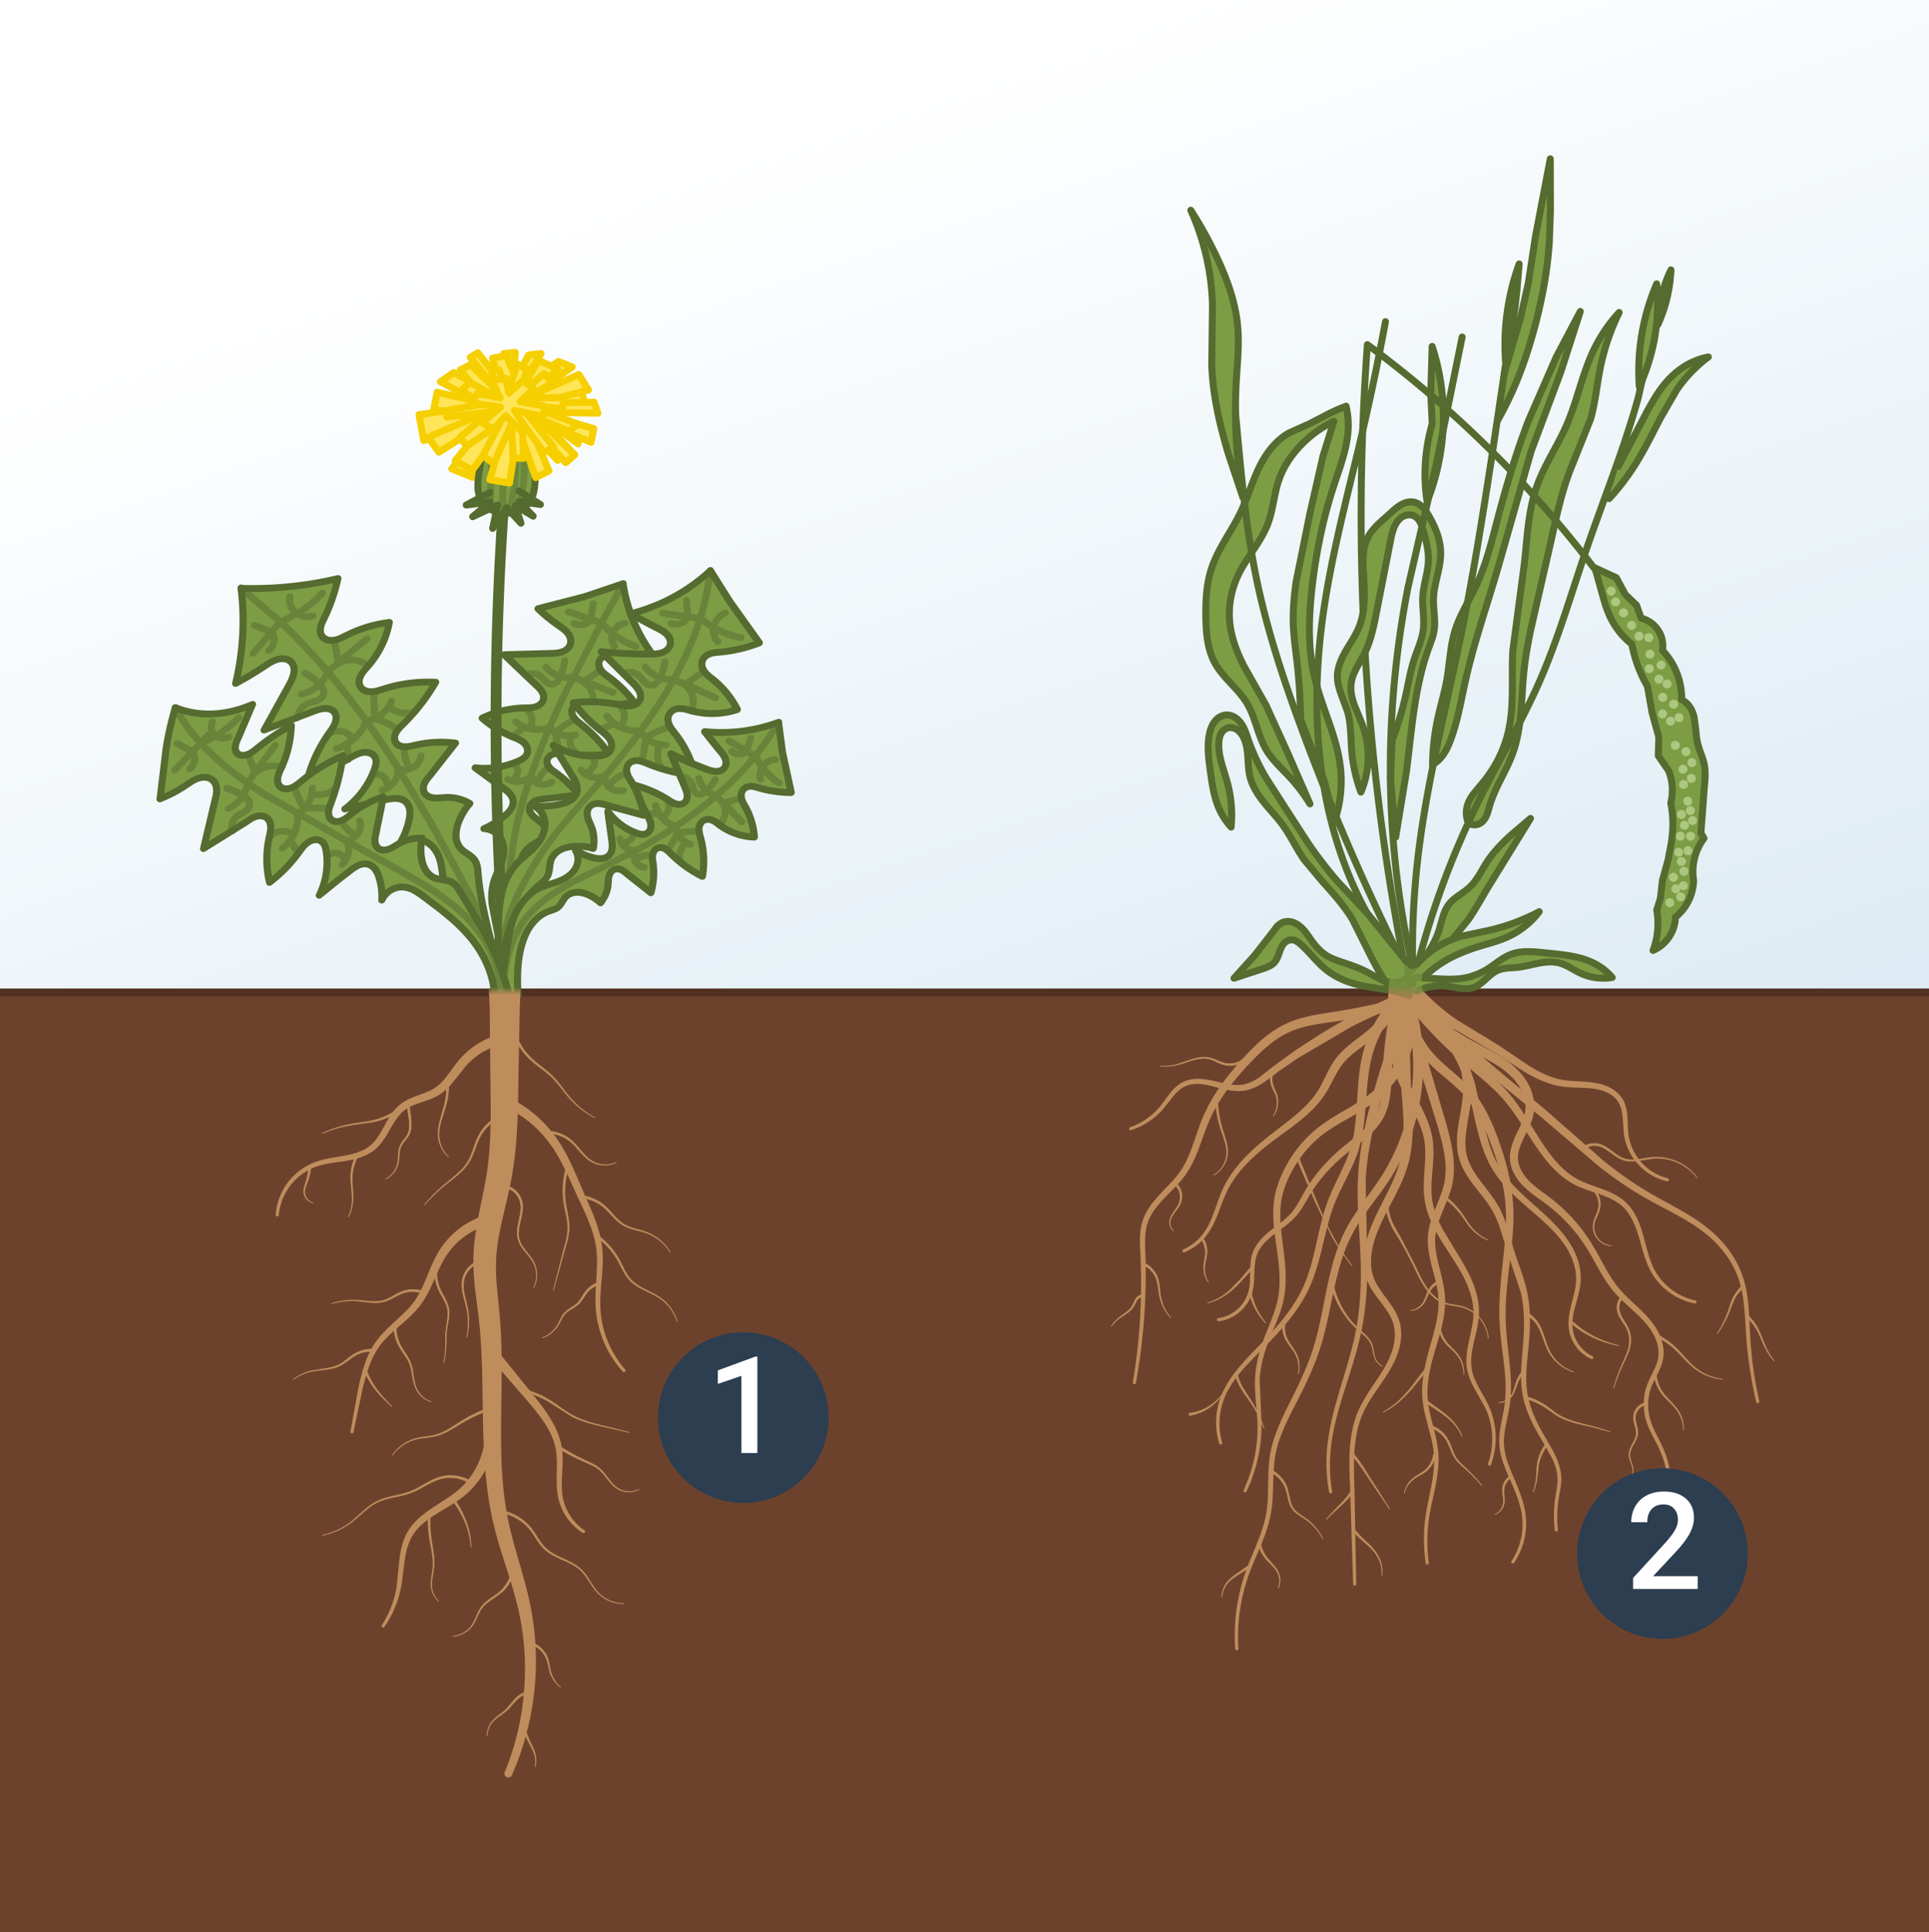 <svg xmlns="http://www.w3.org/2000/svg" xmlns:xlink="http://www.w3.org/1999/xlink" width="471.549" height="472.32" viewBox="0 0 124.764 124.968" xmlns:v="https://vecta.io/nano"><rect x="0" y="0" width="124.764" height="124.968" fill="#808080" stroke="none"/><style><![CDATA[.s{stroke-linejoin:round}.t{opacity:1}.u{stroke-linecap:round}.v{fill:#7d9d45}.w{stroke-miterlimit:4.923}.x{fill:none}.y{stroke-width:.5}.z{stroke:#556b2f}.AA{stroke-width:.45}.AB{stroke-width:.138}.AC{opacity:.5}.AD{fill:#bf8d5c}.AE{stroke:#bf8d5c}.AF{stroke-width:.05}.AG{fill:#b99ce4}.AH{stroke:#8d5fd3}.AI{fill:#ffe557}.AJ{stroke:#f6cf00}.AK{stroke-miterlimit:10}.AL{stroke-width:.622}.AM{stroke-width:.611}]]></style><defs><linearGradient id="A" x1="94.232" y1="265.689" x2="68.829" y2="190.491" gradientUnits="userSpaceOnUse"><stop offset="0" stop-color="#dceaf3"/><stop offset="1" stop-color="#fff"/></linearGradient><linearGradient id="B" x1="49.697" y1="246.632" x2="49.697" y2="246.145" gradientUnits="userSpaceOnUse"><stop offset="0" stop-color="#bf8d5c"/><stop offset="1" stop-color="#bf8d5c" stop-opacity="0"/></linearGradient><linearGradient id="C" x1="108.125" y1="246.068" x2="108.078" y2="246.629" gradientUnits="userSpaceOnUse"><stop offset="0" stop-color="#7d9d45"/><stop offset="1" stop-color="#bf8d5c"/></linearGradient></defs><g transform="translate(-17.122 -182.281)"><path d="M15.456 181.236h129.435V297H15.456z" fill="url(#A)" paint-order="markers fill stroke"/><g class="s v w z AA"><path d="M109.755 209.691l-.094-1.941.09-3.063a14.76 14.76 0 0 1 .725 4.441 14.78 14.78 0 0 1-1.054 5.598 11.7 11.7 0 0 1-.11-2.509c.055-.855.203-1.703.443-2.525zm14.599-6.42a9.52 9.52 0 0 0 .608-1.801 9.55 9.55 0 0 0 .234-1.731 8.24 8.24 0 0 0-.444 1.099 8.27 8.27 0 0 0-.398 2.432z"/><path d="M113.988 209.472c.459-.812.868-1.652 1.224-2.514.418-1.013.762-2.055 1.058-3.109.537-1.909.922-3.866 1.057-5.844l.074-2.063-.01-3.39-.956 5.012-.462 3.011-.496 2.216-1.058 3.638" class="u"/></g><path d="M49.704 208.091l-3.232-1.713-.862.595 2.87 1.533c-.095.002-4.258.597-4.258.597l.309 1.678 4.215-1.284-2.405 3.109 1.37.555 2.196-3.768.357 4.17.803-.165-.666-4.185 2.789 2.842.788-.688-2.522-2.636 3.057 2.264.093-.905-2.948-1.768 3.329.142-.288-.942-3.409.406c.141-.052 2.843-1.91 2.843-1.91l-.889-.355-2.471 1.638 1.34-2.152-.805.094-.991 1.881.131-2.046-.734.069.111 2.229-1.799-2.276-.49.299z" paint-order="markers fill stroke" class="s w AA AI AJ"/><g transform="matrix(1.398 2.82 -3.022 1.498 545.206 -600.802)" class="z s w AB"><path d="M164.829 237.663a3.44 3.44 0 0 0 .665.131 3.47 3.47 0 0 0 .888-.03c-.083.218-.185.432-.305.636-.028.047-.057.095-.072.147a.22.22 0 0 0-.01.081c.002.028.009.054.023.077.02.031.051.054.086.066a.24.24 0 0 0 .11.009c.074-.01.142-.046.21-.079a2.63 2.63 0 0 1 .679-.217c-.058.262-.177.519-.346.735-.041.052-.086.104-.113.165a.25.25 0 0 0-.023.096c-.001.033.007.067.025.094s.05.052.083.064a.24.24 0 0 0 .105.011c.071-.007.137-.039.203-.068a3.13 3.13 0 0 1 .806-.23c-.113.271-.254.534-.42.779-.033.048-.067.096-.084.152a.21.21 0 0 0-.01.086c.003.029.013.057.032.079s.047.04.077.048.061.008.092.002c.061-.011.116-.041.171-.069.195-.098.403-.166.612-.204l-.24.628c-.02.051-.041.102-.045.156-.002.027-.001.055.007.081s.021.051.04.07.055.037.088.042a.25.25 0 0 0 .098-.006c.064-.016.122-.05.182-.076.126-.055.266-.076.398-.06-.035.115-.048.235-.036.354.008.078.027.155.065.223s.098.125.171.152c.05.018.103.022.155.026a.46.46 0 0 1 .153.031c.038.017.07.043.099.073s.054.062.081.094a2.88 2.88 0 0 0 .543.496 4 4 0 0 0 1.336.628l-.048.148c-.426-.228-.879-.403-1.343-.517l-.467-.122a1.21 1.21 0 0 1-.424-.23c-.1-.088-.176-.198-.272-.289a.76.76 0 0 0-.195-.138.52.52 0 0 0-.232-.053c-.073.001-.145.021-.207.056s-.115.087-.151.149a1.63 1.63 0 0 0-.042-.445c-.014-.059-.031-.118-.062-.17s-.076-.099-.132-.121-.119-.02-.177-.005-.111.042-.164.069l-.624.303c.164-.229.256-.513.27-.797a.48.48 0 0 0-.004-.108c-.006-.036-.02-.071-.044-.098-.028-.033-.07-.053-.112-.06a.26.26 0 0 0-.127.015c-.081.029-.145.088-.211.142-.185.153-.395.276-.623.363a1.84 1.84 0 0 1 .196-.807c.031-.062.066-.123.08-.19a.28.28 0 0 0 .003-.104.18.18 0 0 0-.045-.093c-.024-.026-.049-.039-.079-.049s-.062-.012-.093-.011a.63.63 0 0 0-.18.047l-.848.288.4-.807c.031-.063.063-.128.074-.197.006-.035.006-.071 0-.106s-.022-.068-.045-.096-.067-.056-.109-.067-.086-.011-.128-.004c-.085.015-.161.057-.238.096a3.44 3.44 0 0 1-.493.208l.205-.907.111-.767z" class="v"/><g class="u x AC"><path d="M164.829 237.663l.527.706.984 1.25a15.11 15.11 0 0 0 1.188 1.266 8.58 8.58 0 0 0 .878.735c.412.296.856.541 1.298.782l1.656.88m-6.003-4.914l-.229.214-.282.258" class="t"/><path d="M165.357 238.368a1.69 1.69 0 0 0 .291-.099 1.78 1.78 0 0 0 .454-.292m.639.788l-.361.303-.284.253a.6.6 0 0 1-.132.211c-.081.083-.188.141-.304.163m1.521.074a.54.54 0 0 1-.108.213.52.52 0 0 1-.264.17c-.018.111-.063.219-.131.309a.67.67 0 0 1-.286.222m1.438-.105a.28.28 0 0 1-.053.201.27.27 0 0 1-.11.086c-.043.018-.092.025-.139.019a.38.38 0 0 1-.02.279.36.36 0 0 1-.129.145" class="t"/><path d="M164.924 238.347l.276.179c.03.063.032.139.006.203a.25.25 0 0 1-.092.113m.463-.875a.29.29 0 0 0-.01.162c.012.053.041.103.081.14a.29.29 0 0 0 .253.072m.314.438l.058.396a.44.44 0 0 1 .312-.045.4.4 0 0 1 .173.088m-1.045.103c.092.059.177.13.251.21.025.027.049.056.064.089s.021.073.01.107c-.008.024-.025.045-.045.061a.22.22 0 0 1-.068.035c-.049.017-.101.024-.147.045s-.087.056-.114.1a.26.26 0 0 0-.037.149m1.26-.479a1.57 1.57 0 0 0 .012.201 1.56 1.56 0 0 0 .053.25m.625-.202a.42.42 0 0 1-.207.053.4.4 0 0 1-.225-.072" class="t"/><path d="M167.365 240.223l-.156-.058-.258-.075m-.356.354a.32.32 0 0 0-.168-.076c-.074-.009-.152.009-.212.052" class="t"/><path d="M166.565 240.581l.076.283m.89-.369c.005.053.02.105.042.153.034.073.087.137.152.183m-.303.344c-.019-.042-.053-.078-.094-.1-.03-.016-.065-.025-.099-.025s-.068.008-.098.024" class="t"/></g></g><path d="M-3.344 246.471h151.138v67.052H-3.344z" fill="#6d422d" stroke="#503020" paint-order="markers fill stroke" class="s y AK"/><g class="AD AE s"><g stroke-width=".2"><path d="M108.234 246.631l-.325-.373c-1.257 1.112-2.16 2.608-2.556 4.231-.504 2.079-.2 4.24-.813 6.181-.343 1.1-.978 2.116-1.409 3.234-.71 1.848-.818 3.858-1.609 5.616-.659 1.473-1.769 2.707-2.902 3.88-.984 1.016-2.034 2.063-2.497 3.408a4.6 4.6 0 0 0-.051 2.81 4.58 4.58 0 0 1 .092-2.795c.477-1.326 1.534-2.342 2.533-3.347 1.154-1.157 2.29-2.385 2.99-3.88.833-1.789.977-3.811 1.696-5.593.434-1.079 1.085-2.087 1.466-3.233.664-2.027.397-4.214.911-6.178.399-1.532 1.277-2.936 2.473-3.961z"/><path d="M108.429 246.857l-.427-.25a6.38 6.38 0 0 0-.485 5.222c.266.751.66 1.429 1.018 2.105s.684 1.366.805 2.095c.213 1.226-.17 2.55.029 3.873.115.738.407 1.43.763 2.07s.77 1.237 1.154 1.846c.334.531.648 1.074.876 1.652s.373 1.193.359 1.81c-.012.594-.17 1.182-.297 1.778s-.223 1.219-.105 1.826c.089.452.291.869.514 1.264l.658 1.182c.525 1.129.589 2.472.17 3.653.437-1.174.396-2.525-.117-3.677-.185-.415-.426-.801-.642-1.196s-.408-.807-.485-1.244c-.106-.585-.002-1.191.132-1.78s.304-1.182.328-1.801c.023-.643-.115-1.283-.342-1.881s-.537-1.158-.866-1.698l-1.118-1.852c-.336-.631-.608-1.299-.702-1.992-.175-1.242.229-2.553.029-3.887-.124-.792-.454-1.524-.807-2.214s-.728-1.359-.962-2.065a5.93 5.93 0 0 1 .521-4.838z"/><path d="M108.103 246.589l-.494-.001.254 6.195c.121 1.589.291 3.187-.108 4.68-.445 1.699-1.612 3.192-2.122 4.964-.251.863-.321 1.822.02 2.676.212.517.554.952.878 1.375s.637.853.79 1.34.148 1.029.03 1.539-.344.996-.61 1.457c-.535.922-1.245 1.763-1.678 2.763-.672 1.563-.593 3.316-.517 4.994l.195 6.172-.118-6.175c-.053-1.679-.112-3.422.568-4.935.433-.971 1.149-1.795 1.705-2.728.279-.467.518-.966.65-1.502s.148-1.112-.015-1.651c-.165-.533-.487-.99-.809-1.419s-.645-.851-.828-1.327c-.309-.778-.223-1.675.02-2.498.505-1.694 1.688-3.166 2.189-4.952.432-1.575.287-3.222.179-4.804l-.177-6.164z"/><path d="M107.923 246.168l-.277.41a11.14 11.14 0 0 1 4.421 5.884c.282.896.451 1.837.679 2.77s.523 1.874 1.035 2.705c.91 1.461 2.373 2.421 3.572 3.586.499.486.959 1.015 1.294 1.621s.543 1.291.514 1.981c-.02.504-.166.999-.293 1.496s-.237 1.013-.183 1.527a2.43 2.43 0 0 0 .439 1.154 2.42 2.42 0 0 0 .948.784 2.41 2.41 0 0 1-.93-.796 2.4 2.4 0 0 1-.414-1.146c-.045-.506.073-1.011.208-1.504s.291-.99.322-1.509c.041-.711-.159-1.422-.493-2.05s-.794-1.177-1.292-1.678c-1.193-1.203-2.634-2.183-3.47-3.599-.478-.801-.745-1.717-.955-2.642l-.636-2.805a11.56 11.56 0 0 0-4.489-6.188z"/><path d="M107.528 246.531l-.494-.028a3.13 3.13 0 0 1-.581 1.676c-.349.492-.855.881-1.368 1.273s-1.054.797-1.468 1.336c-.49.649-.745 1.403-1.138 2.04-.698 1.142-1.858 1.949-2.952 2.798-1.278.986-2.53 2.113-3.217 3.584-.45.964-.639 2.041-1.259 2.886-.344.47-.814.85-1.349 1.09.54-.227 1.022-.598 1.381-1.066.645-.841.866-1.926 1.327-2.862.704-1.43 1.961-2.503 3.25-3.457 1.109-.817 2.305-1.614 3.084-2.806.433-.67.701-1.413 1.161-1.983.381-.481.901-.851 1.424-1.232s1.07-.783 1.488-1.332a3.6 3.6 0 0 0 .712-1.916z"/><path d="M107.985 246.086l-.402.287a26.47 26.47 0 0 0 4.096 4.458c.943.817 1.936 1.558 2.736 2.475.826.942 1.445 2.068 2.171 3.128.641.94 1.406 1.853 2.432 2.388.52.268 1.078.425 1.614.613s1.064.414 1.475.787c.573.514.878 1.274 1.106 2.029s.397 1.546.783 2.244a4.08 4.08 0 0 0 2.757 1.998 4.05 4.05 0 0 1-2.704-2.026c-.37-.693-.523-1.479-.739-2.244s-.515-1.548-1.107-2.106c-.43-.4-.973-.646-1.513-.844s-1.087-.364-1.578-.629c-.971-.521-1.69-1.421-2.31-2.355-.698-1.058-1.302-2.201-2.14-3.195-.815-.963-1.809-1.736-2.725-2.555a26.03 26.03 0 0 1-3.952-4.452z"/><path d="M107.864 246.498l-.16.468a6.12 6.12 0 0 1 3.125 2.393 6.15 6.15 0 0 1 1.002 3.825c-.046.631-.195 1.267-.292 1.923s-.139 1.348.034 2.015c.187.695.586 1.293 1.008 1.838s.867 1.057 1.186 1.637c.445.798.645 1.726.941 2.629l.877 2.644c.239 1.04.24 2.128.163 3.204-.083 1.122-.249 2.269-.049 3.394.182 1.011.651 1.94 1.174 2.813l.733 1.29c.209.447.359.928.358 1.42 0 .36-.08.716-.136 1.076a8.09 8.09 0 0 0-.044 2.171 8.08 8.08 0 0 1 .072-2.166c.061-.357.146-.714.151-1.08.006-.5-.139-.992-.345-1.446s-.471-.877-.719-1.305c-.509-.876-.962-1.802-1.125-2.792-.184-1.101-.002-2.231.095-3.36.094-1.083.106-2.189-.125-3.263-.2-.924-.572-1.792-.847-2.673-.277-.891-.471-1.834-.927-2.689-.333-.618-.783-1.149-1.188-1.689s-.776-1.109-.929-1.735c-.153-.598-.102-1.242-.002-1.876l.32-1.946a6.56 6.56 0 0 0-1.018-4.097c-.781-1.207-1.97-2.143-3.333-2.619z"/><path d="M108.086 247.036l-.173-.463a30.93 30.93 0 0 0-3.671 1.709c-1.186.65-2.326 1.375-3.439 2.134l-1.219.883-.955.748c-.329.223-.685.408-1.066.477-.615.119-1.263-.074-1.909-.219-.323-.074-.654-.137-.99-.144s-.682.048-.987.199c-.324.162-.584.422-.804.698l-.632.841c-.517.63-1.214 1.116-1.989 1.384a4.52 4.52 0 0 0 2.035-1.346l.652-.826c.224-.266.479-.51.787-.653.288-.135.614-.177.935-.164s.64.083.957.163c.634.163 1.298.373 1.981.268.422-.069.812-.256 1.161-.484s.665-.491.986-.734l1.224-.842 3.459-2.033a30.58 30.58 0 0 1 3.658-1.597z"/><path d="M108.407 245.643l-.384.311c.885 1.069 1.935 1.997 3.099 2.744l2.68 1.554 2.032 1.307c.701.414 1.463.762 2.279.892.7.109 1.398.053 2.069.145.335.046.666.128.963.277s.564.368.735.649c.185.299.256.662.29 1.024l.084 1.102a3.58 3.58 0 0 0 .904 1.892 3.56 3.56 0 0 0 1.8 1.048 3.54 3.54 0 0 1-1.766-1.079 3.52 3.52 0 0 1-.847-1.874c-.046-.36-.034-.728-.06-1.099s-.093-.753-.285-1.086c-.182-.312-.464-.556-.781-.723s-.663-.262-1.011-.316c-.695-.109-1.396-.069-2.058-.189-.771-.137-1.493-.49-2.17-.907l-1.998-1.349-2.638-1.608a13.04 13.04 0 0 1-2.937-2.717z"/><path d="M108.093 245.797l-.474-.141a24.9 24.9 0 0 0-.959 6.026c-.037.91-.019 1.825-.39 2.595-.225.483-.595.898-1.004 1.27l-1.304 1.07c-.939.788-1.757 1.724-2.372 2.783-.274.471-.503.96-.841 1.361-.373.448-.876.784-1.348 1.159s-.932.818-1.15 1.392c-.148.396-.169.82-.174 1.233s.001.826-.093 1.222a2.48 2.48 0 0 1-.736 1.252 2.49 2.49 0 0 1-1.321.623c.492-.06.966-.273 1.34-.602a2.52 2.52 0 0 0 .771-1.26c.103-.403.104-.823.117-1.234s.042-.825.191-1.198c.214-.543.667-.959 1.139-1.322s.988-.693 1.393-1.156c.362-.419.608-.913.884-1.369.62-1.025 1.439-1.925 2.37-2.678l1.332-1.052c.435-.377.837-.817 1.103-1.35.416-.859.429-1.825.473-2.722a24.48 24.48 0 0 1 1.052-5.902z"/><path d="M108.019 246.368l-.47.153 2.64 8.525c.351 1.239.699 2.509.453 3.725-.108.559-.342 1.099-.564 1.651s-.436 1.13-.494 1.745c-.062.708.086 1.403.26 2.066s.369 1.315.412 1.978c.074 1.07-.254 2.14-.55 3.201-.305 1.081-.58 2.204-.484 3.336.107 1.235.649 2.382.742 3.59.108 1.355-.352 2.696-.542 4.056-.138.989-.134 1.996.013 2.982a10.45 10.45 0 0 1 .025-2.976c.208-1.353.684-2.687.596-4.069-.081-1.232-.608-2.392-.695-3.595-.082-1.102.207-2.201.522-3.274.312-1.054.657-2.139.6-3.266-.039-.698-.23-1.368-.393-2.027s-.298-1.326-.227-1.976c.057-.565.27-1.112.495-1.657s.475-1.099.603-1.701c.269-1.313-.063-2.647-.41-3.892l-2.533-8.576z"/><path d="M108.323 246.275l-.358.341a63.23 63.23 0 0 0 5.079 4.725l3.756 3.064 3.762 3.211c.965.761 1.978 1.464 3.047 2.074 1.401.8 2.896 1.44 4.1 2.478.862.742 1.564 1.687 1.94 2.761.423 1.205.424 2.52.516 3.807a26.23 26.23 0 0 0 .644 4.2 26.16 26.16 0 0 1-.587-4.204c-.074-1.286-.057-2.605-.47-3.839-.369-1.1-1.071-2.075-1.941-2.843-1.215-1.073-2.715-1.742-4.092-2.552-1.049-.617-2.043-1.327-2.989-2.094l-3.711-3.256-3.716-3.116a62.87 62.87 0 0 1-4.98-4.759z"/><path d="M108.304 246.576l-.465.168c1.395 3.789.911 8.258-1.283 11.674-.726 1.132-1.641 2.173-2.287 3.401-1.256 2.41-1.32 5.205-2.124 7.727-.346 1.086-.831 2.127-1.342 3.154-.577 1.157-1.196 2.332-1.424 3.622s-.042 2.616-.266 3.884c-.231 1.32-.894 2.53-1.342 3.808a12.22 12.22 0 0 0-.656 4.911 12.2 12.2 0 0 1 .708-4.892c.461-1.267 1.136-2.47 1.388-3.809.24-1.287.072-2.615.309-3.876s.861-2.409 1.45-3.564c.524-1.025 1.024-2.069 1.389-3.169.846-2.555.938-5.345 2.187-7.65.633-1.179 1.553-2.199 2.311-3.353 2.294-3.491 2.853-8.079 1.448-12.038zm-.458.827l-.123-.479c-1.387.367-2.792.663-4.21.888-1.043.163-2.134.301-3.136.756-1.067.493-1.929 1.305-2.702 2.145-1.064 1.149-2.041 2.417-2.659 3.87-.508 1.196-.759 2.485-1.473 3.513-.371.54-.864.999-1.323 1.494s-.896 1.048-1.106 1.704c-.216.686-.167 1.411-.132 2.11a39.02 39.02 0 0 1-.493 8.31c.5-2.737.707-5.53.615-8.315-.022-.701-.062-1.412.155-2.058.205-.619.635-1.144 1.094-1.627s.965-.939 1.363-1.498c.756-1.069 1.037-2.374 1.545-3.528.618-1.403 1.593-2.626 2.658-3.747.778-.814 1.615-1.586 2.615-2.023.933-.416 1.988-.527 3.043-.681a42.85 42.85 0 0 0 4.269-.836z"/><path d="M108.534 246.845l-.349.35c1.129 1.113 2.414 2.065 3.806 2.819.938.51 1.91.923 2.68 1.582.385.329.721.715.94 1.159s.327.945.258 1.424c-.064.488-.318.954-.55 1.441-.24.485-.459 1.027-.438 1.61.017.341.121.67.281.962s.368.55.6.777c.463.454 1.003.793 1.496 1.166 1.019.773 1.892 1.738 2.573 2.825.577.921 1.029 1.95 1.749 2.803.606.714 1.364 1.261 1.97 1.94.303.339.569.713.742 1.128s.251.875.174 1.315c-.101.598-.481 1.124-.705 1.717-.28.742-.296 1.575-.059 2.328.209.661.596 1.243.875 1.867a6.09 6.09 0 0 1 .374 3.799c.303-1.261.186-2.623-.331-3.818-.273-.633-.654-1.218-.849-1.869a3.51 3.51 0 0 1 .084-2.271c.225-.573.613-1.099.732-1.732.086-.467.011-.953-.166-1.39s-.447-.828-.754-1.179c-.613-.702-1.366-1.26-1.942-1.958-.689-.831-1.121-1.855-1.7-2.802a10.89 10.89 0 0 0-2.6-2.924c-.501-.39-1.028-.729-1.453-1.159a3.03 3.03 0 0 1-.537-.711c-.136-.26-.224-.544-.233-.829-.023-.486.192-.971.423-1.446.238-.473.508-.969.6-1.539.084-.564-.029-1.141-.274-1.644s-.607-.935-1.021-1.294c-.827-.716-1.821-1.158-2.73-1.663a16.42 16.42 0 0 1-3.667-2.786z"/><path d="M108.529 246.683l-.484.099a6.44 6.44 0 0 1-.216 3.43 6.47 6.47 0 0 1-1.966 2.835c-1.021.851-2.324 1.382-3.428 2.247-1.013.796-1.807 1.851-2.326 3.021-.188.423-.342.866-.432 1.326-.237 1.24.001 2.492.167 3.705.134.998.219 2.012.022 2.986-.191.959-.651 1.854-.983 2.797-.272.769-.458 1.575-.49 2.392-.037.967.14 1.921.163 2.877.032 1.296-.218 2.596-.691 3.806l-.212.504.219-.502c.49-1.205.76-2.506.746-3.81l-.124-2.871c.042-.804.237-1.594.516-2.351.342-.927.815-1.82 1.029-2.807.215-1.005.145-2.042.022-3.05-.146-1.224-.368-2.456-.12-3.624a5.98 5.98 0 0 1 .43-1.261c.517-1.122 1.296-2.126 2.272-2.871 1.063-.813 2.371-1.325 3.47-2.208.964-.778 1.711-1.823 2.135-2.991a6.91 6.91 0 0 0 .281-3.678z"/><path d="M108.388 245.975l-.49-.066c-.217 1.706.323 3.482 1.446 4.773.81.927 1.845 1.567 2.604 2.43.741.834 1.228 1.882 1.637 2.951.531 1.396.937 2.848 1.023 4.33.084 1.396-.118 2.805-.261 4.219-.114 1.125-.192 2.261-.123 3.395.103 1.717.538 3.411.32 5.088-.114.881-.409 1.763-.343 2.671.062.817.41 1.572.736 2.31s.636 1.491.731 2.288a4.44 4.44 0 0 1-.699 2.944 4.46 4.46 0 0 0 .738-2.948c-.086-.805-.39-1.569-.706-2.311s-.653-1.495-.701-2.289c-.056-.882.249-1.75.375-2.646.24-1.707-.173-3.423-.255-5.116-.054-1.118.037-2.241.164-3.359.161-1.406.38-2.824.314-4.26-.072-1.524-.466-3.014-.989-4.436-.398-1.091-.893-2.181-1.668-3.085-.802-.927-1.831-1.583-2.569-2.456-1.025-1.205-1.504-2.867-1.284-4.425z"/><path d="M108.879 245.809l-.466-.165-1.689 5.12c-.801 2.537-1.558 5.137-1.676 7.817-.077 1.788.133 3.561.182 5.327.042 1.51-.035 3.028-.324 4.509-.524 2.678-1.747 5.247-1.881 7.99-.039.794.016 1.592.161 2.372a10.21 10.21 0 0 1-.126-2.37c.173-2.732 1.43-5.265 1.999-7.961.314-1.491.414-3.022.394-4.545l-.105-5.307c.151-2.629.94-5.183 1.773-7.704l1.76-5.083z"/></g><g class="AF"><path d="M97.935 250.591l-.107-.085a1.51 1.51 0 0 1-.71.504c-.28.094-.59.102-.877.022s-.557-.248-.864-.321c-.364-.085-.742-.024-1.092.08l-1.036.341a3.56 3.56 0 0 1-1.088.111 3.58 3.58 0 0 0 1.094-.087c.355-.085.695-.223 1.044-.317s.719-.146 1.061-.056c.29.075.552.249.856.34a1.62 1.62 0 0 0 .938-.003 1.63 1.63 0 0 0 .782-.529zm-2.069 2.864l-.136.008c.049.667.181 1.327.392 1.96.155.467.354.926.348 1.409-.003.29-.082.581-.227.834a1.73 1.73 0 0 1-.61.621 1.76 1.76 0 0 0 .883-1.455c.017-.495-.171-.97-.314-1.436a7.98 7.98 0 0 1-.336-1.943zm-2.807 5.239l-.077.112a1.09 1.09 0 0 1 .435.582 1.1 1.1 0 0 1-.035.736c-.081.199-.223.372-.349.556s-.242.39-.257.615.08.45.244.596c-.159-.153-.241-.379-.219-.594s.142-.411.273-.588.282-.347.378-.556c.112-.246.137-.531.067-.796s-.235-.503-.46-.665zm-1.927 5.292l-.055.125a1.53 1.53 0 0 1 .81.815c.161.382.158.823.251 1.244a2.85 2.85 0 0 0 .686 1.318 2.82 2.82 0 0 1-.636-1.328c-.076-.416-.059-.857-.212-1.269a1.65 1.65 0 0 0-.843-.905zm3.761-1.672l-.109.083a1.42 1.42 0 0 1 .305.819c.016.366-.115.74-.106 1.124a1.55 1.55 0 0 0 .286.86 1.54 1.54 0 0 1-.244-.86c.008-.373.155-.735.158-1.125a1.54 1.54 0 0 0-.29-.9zm6.094-5.475l-.126.053.675 1.582.709 1.648 1.011 2.078c.383.682.82 1.332 1.307 1.942a14.49 14.49 0 0 1-1.273-1.961c-.365-.676-.676-1.38-.974-2.09l-.68-1.659-.648-1.593zm-.756 11.082l-.135-.02a1.72 1.72 0 0 0 .155.957c.176.364.465.644.65.984.214.393.284.867.189 1.311a1.95 1.95 0 0 0-.142-1.335c-.177-.356-.456-.651-.607-1.001a1.6 1.6 0 0 1-.11-.895zm-3.11 3.149l-.133.033a3.88 3.88 0 0 0 .385.934c.193.336.433.637.647.952a7.59 7.59 0 0 1 .854 1.669 7.62 7.62 0 0 0-.8-1.704l-.61-.966c-.154-.29-.269-.599-.342-.918zm-3.085 2.628l.019.135c.389-.064.764-.2 1.1-.398.419-.247.777-.59 1.04-.992-.283.388-.656.707-1.077.926a3.09 3.09 0 0 1-1.082.329zm5.331 3.677l-.06.122a1.94 1.94 0 0 1 .975 1.08c.077.214.116.444.173.673s.134.461.278.653c.211.279.529.437.809.626a3.52 3.52 0 0 1 1.136 1.273c-.255-.517-.641-.97-1.113-1.307-.278-.199-.589-.362-.779-.631-.132-.184-.199-.408-.25-.633l-.159-.686a2.05 2.05 0 0 0-1.009-1.169zm10.755-12.071l-.067-.119a1.48 1.48 0 0 0-.546.574c-.142.268-.196.565-.353.805a1.1 1.1 0 0 1-.775.482c.316-.022.624-.191.816-.454.176-.243.249-.543.396-.786a1.36 1.36 0 0 1 .53-.502zm.129 2.421l-.136-.005a2.2 2.2 0 0 0 .503 1.432c.238.285.539.501.763.783a1.95 1.95 0 0 1 .416 1.249 1.97 1.97 0 0 0-.379-1.277c-.219-.296-.515-.525-.734-.807a2.09 2.09 0 0 1-.432-1.374zm-.738 3.055l-.111-.08-1.027 1.347c-.31.373-.635.735-1.008 1.043a4.82 4.82 0 0 1-.785.527 4.86 4.86 0 0 0 .805-.502c.386-.297.726-.651 1.049-1.015l1.077-1.319zm.298 3.756l-.053.126a1.92 1.92 0 0 1 .918.781c.222.367.322.817.578 1.185.178.254.418.45.645.652a11.09 11.09 0 0 1 1.066 1.084c-.32-.394-.667-.767-1.038-1.114-.222-.208-.455-.409-.618-.658-.238-.36-.322-.807-.545-1.2a2.04 2.04 0 0 0-.953-.856zm6.097-1.897l-.038.131a4.33 4.33 0 0 1 1.229.562l.732.507c.688.414 1.493.546 2.264.726l1.149.314-1.143-.341c-.768-.199-1.567-.349-2.226-.77-.247-.157-.472-.35-.718-.522-.381-.266-.804-.471-1.25-.607zm.039-5.419l-.07.117a1.96 1.96 0 0 1 .597.536c.194.263.319.576.434.891s.22.639.382.938a2.79 2.79 0 0 0 1.616 1.319 2.76 2.76 0 0 1-1.564-1.347c-.151-.296-.246-.619-.352-.939s-.226-.643-.422-.928a2.08 2.08 0 0 0-.619-.587z"/><path d="M118.811 267.743l-.092.101c.212.184.437.354.672.507.295.192.607.358.928.5.477.21.977.365 1.486.463a6.95 6.95 0 0 1-1.46-.519c-.313-.153-.613-.329-.896-.529a5.97 5.97 0 0 1-.638-.522zm5.386.807l-.059.123a5.11 5.11 0 0 1 1.33.885c.426.393.791.864 1.257 1.225a3.46 3.46 0 0 0 1.793.705c-.644-.075-1.263-.338-1.762-.745-.45-.367-.799-.844-1.222-1.254-.392-.38-.844-.698-1.336-.939zm-4.744-9.758l-.019.135a1.28 1.28 0 0 1 .87.528c.201.286.277.664.2 1.009-.067.307-.252.591-.315.916-.068.351.024.727.242 1.006a1.25 1.25 0 0 0 .907.473 1.24 1.24 0 0 1-.886-.489 1.22 1.22 0 0 1-.21-.978c.067-.309.258-.585.34-.908a1.39 1.39 0 0 0-.188-1.088c-.211-.318-.559-.542-.94-.602zm.192-2.401l.065.12a1.14 1.14 0 0 1 .773-.117c.298.059.564.243.822.43s.523.39.838.489c.303.093.625.082.931.039l.909-.146a3.29 3.29 0 0 1 1.603.245 3.3 3.3 0 0 1 1.294.99c-.333-.438-.778-.791-1.283-1.016a3.33 3.33 0 0 0-1.62-.275c-.309.026-.611.094-.913.131s-.613.043-.895-.051c-.294-.096-.546-.296-.802-.489s-.531-.389-.859-.464a1.27 1.27 0 0 0-.864.117zm-21.467 7.892l-.103-.09-.732.855-.685.711a3.96 3.96 0 0 1-.816.55 3.94 3.94 0 0 1-.603.245 3.94 3.94 0 0 0 .613-.223 4 4 0 0 0 .844-.526c.259-.21.491-.451.718-.692l.764-.829zm-.136 1.487l-.135.023a4.04 4.04 0 0 0 .324.963 4.43 4.43 0 0 0 .372.625 4.93 4.93 0 0 0 .377.47c-.126-.156-.242-.32-.348-.489a4.33 4.33 0 0 1-.33-.638 3.89 3.89 0 0 1-.26-.954zm12.414-6.218l-.078.112a5.27 5.27 0 0 1 1.247 1.184c.231.305.431.64.695.926a2.81 2.81 0 0 0 1.044.711 2.79 2.79 0 0 1-1.013-.739c-.25-.289-.438-.628-.662-.945a5.39 5.39 0 0 0-1.232-1.249zm-3.596.427l-.136.007a4.15 4.15 0 0 0 .389 1.542c.171.362.391.694.593 1.031.338.563.634 1.152.92 1.745.228.472.453.953.771 1.376s.74.788 1.247.943c.316.095.647.106.961.182a2.36 2.36 0 0 1 1.213.736 2.37 2.37 0 0 1 .568 1.306c-.044-.481-.24-.948-.555-1.317a2.38 2.38 0 0 0-1.218-.757c-.318-.081-.649-.095-.956-.192-.494-.155-.902-.519-1.21-.937s-.525-.899-.748-1.374l-.904-1.763-.576-1.027a4.02 4.02 0 0 1-.36-1.498zm-3.51 5.39l-.133.032a5.79 5.79 0 0 0 .799 1.811 5.52 5.52 0 0 0 .906 1.05l.526.467c.165.164.311.351.392.568.103.274.097.589.22.862a1 1 0 0 0 .475.488.99.99 0 0 1-.461-.494c-.115-.272-.102-.583-.201-.868-.079-.225-.225-.42-.389-.591s-.347-.32-.517-.48a5.44 5.44 0 0 1-.871-1.054 5.68 5.68 0 0 1-.745-1.791zm-3.772-13.943l-.119-.068a1.42 1.42 0 0 0-.099 1.122c.076.223.201.416.279.625.163.44.101.966-.17 1.363.287-.385.377-.916.227-1.382-.071-.221-.19-.421-.251-.632a1.31 1.31 0 0 1 .132-1.028zm-8.509 14.763l.014-.136a.41.41 0 0 0-.073-.009.42.42 0 0 0-.259.077h0c-.077.053-.136.123-.183.198h0c-.092.149-.139.31-.219.446h0c-.09.155-.227.284-.374.399l-.454.335a2.67 2.67 0 0 0-.516.552 2.65 2.65 0 0 1 .537-.524l.469-.314a1.51 1.51 0 0 0 .411-.402h0c.093-.144.148-.304.236-.431h0c.044-.063.096-.12.157-.157h0a.32.32 0 0 1 .209-.048.2.2 0 0 1 .043.014zm13.546 10.063l-.105.088a11.11 11.11 0 0 1 .722.926l.457.686 1.304 1.915-1.242-1.954-.436-.703a11.28 11.28 0 0 0-.7-.959zm-.014 2.598l-.11-.081a6.25 6.25 0 0 1-.522.655l-.546.561-.514.561.544-.53.579-.531a6.36 6.36 0 0 0 .569-.635zm.098 2.315l-.107.084a5.25 5.25 0 0 0 .495.527l.622.551c.286.275.534.597.673.97a2 2 0 0 1 .115.904c.043-.305.015-.621-.083-.915-.127-.384-.368-.724-.65-1.014l-.602-.574c-.167-.166-.322-.344-.464-.532zm-6.056.922l-.134.026a2.29 2.29 0 0 0 .46.958c.133.163.286.305.428.453s.277.304.367.486a1.24 1.24 0 0 1 .036 1 1.26 1.26 0 0 0 .003-1.018c-.086-.192-.217-.359-.355-.515l-.404-.464c-.204-.273-.342-.594-.4-.927zm-.624 1.525l-.076-.113-.683.479c-.275.19-.56.386-.769.653a1.65 1.65 0 0 0-.345.941 1.62 1.62 0 0 1 .383-.911c.215-.25.501-.426.785-.603l.706-.447zm11.95-7.226l-.135-.02c-.051.405-.266.793-.589 1.053-.218.177-.487.298-.714.482a1.66 1.66 0 0 0-.57.93 1.64 1.64 0 0 1 .599-.894c.227-.17.499-.278.736-.453a1.75 1.75 0 0 0 .674-1.098zm7.191-.555l-.111-.08a2.97 2.97 0 0 0-.498 1.273c-.045.322-.036.645-.073.963-.031.272-.096.54-.193.798a3.35 3.35 0 0 0 .228-.793l.114-.955a2.87 2.87 0 0 1 .531-1.206zm-2.265 2.007l-.07-.117a1.13 1.13 0 0 0-.523.898c-.01.285.085.553.066.819a.97.97 0 0 1-.16.468c-.093.14-.224.255-.377.33a.99.99 0 0 0 .397-.316 1 1 0 0 0 .189-.477c.032-.279-.051-.557-.027-.818a1.02 1.02 0 0 1 .506-.786zm7.194-11.612l-.1-.093a1.08 1.08 0 0 0-.266.848c.034.252.152.478.283.684s.272.399.367.613a1.81 1.81 0 0 1 .125 1.007c-.066.431-.272.832-.452 1.237a10.83 10.83 0 0 0-.545 1.527c.154-.518.348-1.024.577-1.513.188-.4.405-.798.483-1.242a1.88 1.88 0 0 0-.109-1.051c-.096-.227-.237-.428-.36-.632s-.23-.419-.253-.644a.95.95 0 0 1 .249-.742zm1.419 6.941l-.038-.131c-.196.06-.369.182-.492.343a.97.97 0 0 0-.197.562c-.005.201.049.383.099.562s.095.358.08.535c-.017.227-.136.44-.249.651s-.225.44-.224.685c.002.145.043.285.091.418s.102.265.131.402a1.16 1.16 0 0 1-.061.676 1.17 1.17 0 0 0 .079-.68c-.026-.14-.077-.274-.121-.408a1.24 1.24 0 0 1-.078-.409c.003-.233.118-.449.235-.657s.246-.424.274-.673c.02-.194-.022-.385-.068-.566s-.091-.36-.081-.535a.86.86 0 0 1 .186-.491c.11-.138.266-.24.434-.287zm-14.112-.302l-.075.114 1.021.688c.241.174.477.353.686.561.275.275.501.601.662.959a3.27 3.27 0 0 0-.627-.992 5.61 5.61 0 0 0-.67-.596l-.997-.734zm6.314-1.833l-.104-.089a2.53 2.53 0 0 0-.422.755c-.101.286-.148.586-.307.83-.17.264-.47.447-.79.477.321-.013.638-.182.83-.449.177-.248.245-.553.354-.824a2.42 2.42 0 0 1 .438-.7zm8.533-.093l-.137-.003a2.43 2.43 0 0 0 .461 1.433c.313.428.75.737 1.045 1.16.252.361.393.801.398 1.245.01-.444-.118-.893-.363-1.268-.287-.44-.719-.766-1.006-1.188a2.32 2.32 0 0 1-.398-1.378zm5.63-5.364l-.091-.101c-.256.24-.463.531-.606.849-.111.248-.182.507-.268.758-.175.514-.417 1.006-.718 1.461.319-.443.581-.927.779-1.439l.294-.739a2.54 2.54 0 0 1 .61-.788zm.304 1.794l-.092.101a3.26 3.26 0 0 1 .708.883c.183.334.313.712.488 1.064a4.35 4.35 0 0 0 .58.88 4.3 4.3 0 0 1-.542-.898l-.447-1.088a3.4 3.4 0 0 0-.695-.942z"/></g></g><g class="s u"><path d="M2.028 177.266c-.376-.55-.51-1.259-.361-1.908.147-.643.547-1.195.939-1.727l.928-1.254 1.11 1.416c.358.42.743.845.903 1.373.118.391.102.821-.047 1.201s-.427.708-.778.916" stroke-width=".4" paint-order="markers fill stroke" class="AI AJ AK"/><path d="M-20.642 249.89l-1.803 1.124-4.363 3.051m-15.342 1.993l1.802 1.36c1.479 1.163 2.899 2.4 4.254 3.705" stroke-width=".75" class="x z"/></g><path d="M-27.22 233.191a3.38 3.38 0 0 0 2.655-4.04c-.144-.617-.466-1.187-.891-1.658a5.11 5.11 0 0 0-1.518-1.127c-1.134-.567-2.412-.771-3.672-.911-2.884-.321-5.801-.346-8.691-.075a25.37 25.37 0 0 0 2.717 7.021c.676 1.185 1.466 2.335 2.544 3.171.539.418 1.147.753 1.8.948a4.24 4.24 0 0 0 2.023.116c.807-.159 1.557-.591 2.101-1.208s.876-1.416.932-2.237z" class="s v y z"/><g class="s y AD AE"><path d="M-31.946 264.303l-.252.134a10.21 10.21 0 0 0 2.19 2.758c1.116.99 2.426 1.716 3.472 2.738a8.37 8.37 0 0 1 2.406 6.973c.383-2.529-.493-5.236-2.307-7.073-1.047-1.058-2.349-1.815-3.423-2.803a9.94 9.94 0 0 1-2.086-2.728z"/><path d="M-32.074 262.862l-.235.162a9.3 9.3 0 0 0 2.867 2.653c1.626.959 3.476 1.394 5.232 2.01a25.5 25.5 0 0 1 6.969 3.753 25.56 25.56 0 0 0-6.924-3.875c-1.754-.649-3.592-1.112-5.161-2.078a9.05 9.05 0 0 1-2.746-2.625z"/></g><g class="s"><path d="M-50.273 235.253a45.82 45.82 0 0 1 .14 8.461c-.296 3.888-1.088 7.737-1.157 11.635-.082 4.642.862 9.237 1.157 13.87.264 4.146.004 8.325-.771 12.406" class="u x z"/><path d="M-29.96 271.781l-.041.283c.678.086 1.331.413 1.811.913.418.433.702.99.936 1.562l.685 1.738c.373.806.895 1.54 1.529 2.155a7.22 7.22 0 0 1-1.448-2.191c-.241-.57-.408-1.169-.625-1.757s-.492-1.172-.92-1.652c-.496-.552-1.185-.93-1.926-1.05zm2.001-3.442l.058.28a2.83 2.83 0 0 1 1.863.227c.574.284 1.041.766 1.436 1.293s.723 1.109 1.102 1.659a11.33 11.33 0 0 0 2.12 2.312 11.28 11.28 0 0 1-2.038-2.366l-1.054-1.699c-.384-.552-.856-1.068-1.463-1.397s-1.336-.441-2.024-.309z" class="y AD AE"/><g class="z AC u y"><path d="M-44.439 216.308a27.15 27.15 0 0 0 4.701 3.096l4.131 2.1c1.204.721 2.312 1.603 3.285 2.615" class="t v"/><g class="x"><path d="M-19.508 231.747l2.74-1.806 4.238-3.097c1.593-1.053 3.304-1.927 5.09-2.601" class="t"/><path d="M-18.165 230.901a2.72 2.72 0 0 1-.686-2.989c.308-.774.949-1.358 1.442-2.029a6.02 6.02 0 0 0 .812-1.526m-.476 5.801a13.99 13.99 0 0 0 2.945.573 14.01 14.01 0 0 0 4.426-.332m-9.172.958a4.23 4.23 0 0 0 3.21 1.564c.523.005 1.048-.089 1.536-.277m-.616-4.212a2.34 2.34 0 0 1-.24-1.703c.121-.493.409-.942.806-1.259m-19.182-2.336a5 5 0 0 0 .566-3.338 4.97 4.97 0 0 0-.926-2.1m-.411 4.809a9.86 9.86 0 0 1-2.437.708 9.92 9.92 0 0 1-5.65-.799m6.386-1.042c-.16-.871-.511-1.707-1.021-2.431-.374-.53-.833-1.001-1.353-1.388m-.578 2.327a2.67 2.67 0 0 1-3.411-.441m9.251 4.069a5.75 5.75 0 0 1-1.909 1.66 5.77 5.77 0 0 1-5.835-.238" class="t"/></g></g><path d="M-20.77 269.194l-.25-.139c-.177.362-.26.762-.248 1.154.015.462.165.91.42 1.277a2.32 2.32 0 0 1-.265-1.274 2.24 2.24 0 0 1 .343-1.019z" class="y AD AE"/><g class="z"><path d="M50 247c-.53-6.004-.795-12.031-.794-18.058a204.97 204.97 0 0 1 .439-13.377" stroke-width=".7" class="u w x"/><path d="M61.157 127.226a14.84 14.84 0 0 1-1.606 1.89A14.85 14.85 0 0 1 57 131.148c.739.437 1.521.802 2.331 1.087.187.066.379.129.544.238.083.055.159.121.218.2s.103.172.119.27a.62.62 0 0 1-.076.394.89.89 0 0 1-.277.295c-.224.155-.494.224-.754.303a8.41 8.41 0 0 0-2.343 1.134 6.11 6.11 0 0 0 2.73 1.134c.239.036.483.058.706.151a.91.91 0 0 1 .301.197.63.63 0 0 1 .171.313.62.62 0 0 1-.054.381c-.056.118-.142.22-.243.303-.201.166-.452.257-.693.356a9.64 9.64 0 0 0-2.634 1.606 13.44 13.44 0 0 0 3.106.85c.209.031.422.058.612.148.095.045.184.106.254.185s.12.176.136.281a.56.56 0 0 1-.057.328.8.8 0 0 1-.214.259c-.175.142-.39.223-.598.311a7.29 7.29 0 0 0-2.011 1.276l2.327.803c.19.06.383.12.549.23.083.055.158.123.216.204a.59.59 0 0 1 .109.275.6.6 0 0 1-.075.349.95.95 0 0 1-.235.274c-.188.153-.415.247-.624.369a2.73 2.73 0 0 0-1.039 1.087c.416.146.803.371 1.134.661a2.21 2.21 0 0 1 .541.67 1.29 1.29 0 0 1 .121.842c-.043.191-.137.365-.226.539s-.175.354-.199.548a1.23 1.23 0 0 0 .041.459c.039.15.095.294.148.439.312.855.513 1.748.661 2.646.295 1.777.39 3.588.283 5.386h.567a13.11 13.11 0 0 1 .094-5.15l.388-1.684c.103-.567.148-1.152.037-1.718-.091-.465-.285-.905-.378-1.37a2.53 2.53 0 0 1-.033-.859 1.77 1.77 0 0 1 .316-.795 1.54 1.54 0 0 1 1.37-.614 5.25 5.25 0 0 1-1.228-1.039c-.143-.165-.277-.341-.362-.542s-.118-.43-.055-.639a1 1 0 0 1 .386-.504c.174-.126.374-.213.572-.299l2.294-.992a5.32 5.32 0 0 1-2.845-1.087c-.103-.079-.204-.163-.286-.265s-.145-.221-.162-.35a.64.64 0 0 1 .112-.44.94.94 0 0 1 .349-.298c.275-.141.592-.167.899-.208a8.96 8.96 0 0 0 2.5-.709 7.46 7.46 0 0 0-2.6-1.441c-.238-.075-.483-.139-.694-.273a.94.94 0 0 1-.272-.253.65.65 0 0 1-.12-.348.65.65 0 0 1 .081-.322.9.9 0 0 1 .214-.256c.171-.144.381-.233.586-.32l2.946-1.276-3.031-1.134c-.236-.093-.476-.189-.675-.347a1.04 1.04 0 0 1-.251-.283.75.75 0 0 1-.106-.362.76.76 0 0 1 .14-.436c.088-.128.21-.23.343-.308.267-.157.578-.217.881-.285a13.96 13.96 0 0 0 1.849-.554c-.922-.615-1.806-1.286-2.646-2.008-.71-.61-1.388-1.257-2.032-1.937z" class="v y"/><g class="u x y AC"><path d="M61.157 127.226l.095 3.213.331 5.764.378 6.284.142 4.158-.094 5.528c.012 2.262.202 4.524.567 6.756" class="t"/><path d="M61.251 130.439l1.134.071 1.382.071m-2.516-.142a6.38 6.38 0 0 1-1.039.402c-.628.181-1.284.265-1.937.248m.141 3.826l1.701-.083 1.375-.022a2.12 2.12 0 0 0 .869.235 2.13 2.13 0 0 0 1.205-.307m-3.756 4.04c.251.149.536.239.827.26a1.9 1.9 0 0 0 1.107-.264 2.54 2.54 0 0 0 2.436.24" class="t"/><path d="M60.401 142.605a.99.99 0 0 0 .685.331c.171.009.345-.029.497-.107a.99.99 0 0 0 .377-.342 1.36 1.36 0 0 0 .827.591c.233.055.48.047.709-.024m-1.077-13.663l-.368 1.126a.91.91 0 0 0 .97.677m-3.308-1.385c.171.106.312.262.399.443s.123.388.1.588c-.038.332-.242.64-.532.806m.179 1.986l.806 1.227a1.55 1.55 0 0 0-.936.662 1.54 1.54 0 0 0-.237.681m3.027-2.317a4.13 4.13 0 0 0-.158 1.161c.001.132.009.266.051.391s.123.242.24.302a.49.49 0 0 0 .27.048.86.86 0 0 0 .266-.074c.17-.074.324-.182.5-.241s.368-.064.547-.016a.95.95 0 0 1 .465.289m-4.478 1.91a6.36 6.36 0 0 1 1.002 1.332m-2.091 1.182a1.56 1.56 0 0 0 1.028-1.229m.389 1.493l.229-.568c.133-.3.282-.593.446-.877m1.821-.045c.009-.221.089-.439.224-.614a1.09 1.09 0 0 1 .672-.402m-.461 1.275l.562.875m-3.159 1.485a1.8 1.8 0 0 1 .32.488 1.81 1.81 0 0 1 .149.862m1.67-.047a.74.74 0 0 1 .405-1.015" class="t"/></g><g class="v w AA"><path d="M48.558 209.894a14.31 14.31 0 0 0 1.685.203c.546.033 1.094.035 1.64.005l-.149 3.188c-.022.416-.047.844-.23 1.218-.149.305-.399.557-.696.723a2.01 2.01 0 0 1-.977.246c-.349 0-.701-.086-1.002-.264s-.547-.452-.676-.777c-.168-.424-.129-.898-.079-1.351l.483-3.191z"/><path d="M48.817 214.132l-1.542.814 1.544-.201-1.125.957 1.612-.755-.319 1.511.907-1.343.923 1.007-.369-1.142 1.158.688-.912-.954 1.382.199-1.393-.873" class="u"/></g><path d="M49.018 210.557l-.118 2.3-.084 1.914m.907-4.18l-.067 2.3-.017 2.082m.672-4.197a10.4 10.4 0 0 1 .151 1.796 10.37 10.37 0 0 1-.302 2.451m.739-4.096a9.57 9.57 0 0 1-.168 3.928" opacity=".457" class="u w x AA"/></g><g class="w AA AI AJ"><path d="M49.803 209.783l-1.002 3.531 1.276.212.565-3.602 1.129 3.25.856-.438-1.326-3.134 2.414 2.606.587-.513-2.371-2.277 3.418 1.474.175-.888-3.64-1.054 3.912.054-.254-.71-3.607.076 3.251-.865-.63-1.002-3.267 1.445 1.921-1.792-1.253-.571-1.148 1.936-.933-2.235-.898.164.569 2.356-1.994-1.929-.659.322 1.768 2.211-3.264-.762-.234 1.165 3.38.152-3.731 1.596.696.973 3.086-1.964-2.034 2.513 1.12.602z" paint-order="markers fill stroke"/><path d="M46.982 207.517l.529-.503 1.753.964-.359-1.803.497.025.517 1.565.677-1.931.624.333-.52 1.634 1.616-1.353.537.589-1.673.984 2.386-.029-.05.723-2.251-.209 3.249 1.214-.602.446-2.727-1.151 1.74 2.174-.628.35-1.402-1.93.09 2.318-.662-.02-.134-2.2-1.132 2.568-.7-.526 1.076-2.059-2.109 1.445-.465-.552 1.914-1.654-2.756.332.152-.472 2.117-.353z" paint-order="markers fill stroke"/><path d="M49.468 208.026c-.215-.072-1.463-.285-1.463-.285l-.385.596 1.875.278-1.176 1.028.697.39.826-.862.877.911.275-.3-.595-.958 1.878.395.028-.683-1.544-.268.874-.844-.7-.526-.891.808-.217-.948-.914.107z" paint-order="markers fill stroke"/></g></g><g transform="matrix(1.398 2.82 -3.022 1.498 545.206 -600.802)" class="z s w AB"><path d="M161.431 244.261a7.05 7.05 0 0 0 .359-.725 6.66 6.66 0 0 0 .341-1.018 3.48 3.48 0 0 1 .607.574c.041.049.081.1.133.138a.29.29 0 0 0 .086.044c.031.01.064.013.097.007.044-.008.085-.032.115-.064a.3.3 0 0 0 .065-.115c.027-.084.022-.173.022-.261a2.35 2.35 0 0 1 .152-.832 1.76 1.76 0 0 1 .612.736c.032.071.059.144.107.205.024.03.053.057.087.076s.074.03.113.027a.21.21 0 0 0 .116-.047.31.31 0 0 0 .078-.099c.038-.076.048-.16.062-.243a2.65 2.65 0 0 1 .351-.942 3.68 3.68 0 0 1 .476.92c.023.064.044.129.084.184.02.027.045.052.074.069s.063.028.097.027a.19.19 0 0 0 .101-.036c.029-.021.053-.05.071-.081.037-.063.051-.135.07-.205.064-.249.174-.486.328-.7l.361.705c.027.058.053.117.095.166a.27.27 0 0 0 .073.061c.028.016.06.025.092.025.039 0 .077-.014.109-.035s.059-.051.081-.083c.044-.065.067-.139.101-.21a.85.85 0 0 1 .332-.36c.057.129.14.248.24.349a.75.75 0 0 0 .226.162.43.43 0 0 0 .273.029c.061-.015.117-.047.173-.076s.114-.058.177-.066a.4.4 0 0 1 .149.013c.049.013.095.031.142.048.276.103.561.177.845.242.562.129 1.131.223 1.703.283l-.03.18c-.516-.187-1.077-.24-1.617-.155l-.534.098a1.54 1.54 0 0 1-.537.003c-.145-.029-.284-.09-.431-.116a.72.72 0 0 0-.27-.001.53.53 0 0 0-.244.113c-.063.053-.111.124-.139.202s-.036.165-.023.247a1.51 1.51 0 0 0-.35-.368c-.055-.041-.114-.079-.18-.1a.29.29 0 0 0-.202.003c-.062.027-.11.081-.143.141a.92.92 0 0 0-.07.193l-.199.768a1.65 1.65 0 0 0-.465-.85.52.52 0 0 0-.097-.077.22.22 0 0 0-.117-.032c-.049.002-.095.025-.13.06a.29.29 0 0 0-.071.127c-.026.095-.015.196-.008.295.019.277 0 .557-.049.827a2.78 2.78 0 0 1-.602-.719c-.04-.069-.078-.141-.134-.196-.028-.028-.061-.051-.097-.066s-.077-.019-.115-.011-.066.026-.091.05-.045.054-.06.087c-.029.064-.038.137-.047.207l-.107 1.013-.613-.827c-.05-.063-.103-.127-.17-.172a.32.32 0 0 0-.11-.048c-.039-.009-.081-.008-.119.005-.046.015-.086.047-.115.088s-.045.087-.054.136c-.017.097 0 .198.013.296a5.52 5.52 0 0 1 .05.614 5.7 5.7 0 0 0-.881-.561 5.61 5.61 0 0 0-.829-.345z" class="v"/><g class="u x AC"><path d="M161.431 244.261l.969-.384c.589-.204 1.191-.361 1.797-.485a18.69 18.69 0 0 1 1.992-.294l1.321-.098 1.759-.061a7.49 7.49 0 0 1 2.115.393" class="t"/><path d="M162.4 243.877l.154.33.182.405" class="t"/><path d="M162.4 243.877a2.2 2.2 0 0 0 .001-.358 2.02 2.02 0 0 0-.144-.61m1.252-.375l.13.53.12.424a.67.67 0 0 1 .151.245.71.71 0 0 1 .019.397m.949-1.489c.066.068.114.151.14.241.035.118.031.248-.008.365.096.089.168.203.21.327a.85.85 0 0 1 .03.419m.904-1.394a.31.31 0 0 1 .138.202c.01.054.006.111-.012.163a.32.32 0 0 1-.091.135.42.42 0 0 1 .222.236c.027.071.035.15.024.226" class="t"/><path d="M162.23 244.351l.287-.244c.08-.01.163.016.223.069a.29.29 0 0 1 .088.144m-.804-.824a.36.36 0 0 0 .185.064.37.37 0 0 0 .383-.295m.643-.161l.463.126c-.007-.126.039-.253.125-.349a.51.51 0 0 1 .198-.134m-.446 1.143c.103-.069.217-.122.336-.156a.38.38 0 0 1 .123-.019c.042.002.084.017.113.048a.16.16 0 0 1 .038.079c.005.029.005.059.001.088-.008.059-.026.115-.028.174a.32.32 0 0 0 .044.17.31.31 0 0 0 .125.119m.219-1.54c.069.04.14.077.213.109.092.041.186.077.282.106m.248-.734a.51.51 0 0 1-.102.233.54.54 0 0 1-.233.171" class="t"/><path d="M165.46 242.764l-.168.107a2.53 2.53 0 0 0-.25.198m.11.573c-.067.018-.128.057-.171.112a.35.35 0 0 0-.072.238" class="t"/><path d="M165.26 243.761l.3.122m.281-1.078a.61.61 0 0 0 .455.082m.06.532c-.049-.017-.104-.016-.153.003a.22.22 0 0 0-.092.067c-.024.03-.041.066-.048.105" class="t"/></g><path d="M165.383 236.053l.764-.074 1.016-.153a2.59 2.59 0 0 1-.191.759c-.023.055-.048.109-.057.169-.005.03-.005.06 0 .091a.2.2 0 0 0 .035.085.21.21 0 0 0 .102.074c.04.014.083.017.124.012.083-.009.157-.046.232-.079a2 2 0 0 1 .782-.165c-.049.311-.193.586-.399.802-.05.053-.103.102-.139.166-.018.032-.031.067-.035.103a.2.2 0 0 0 .099.194c.035.02.074.031.114.035.08.008.158-.011.236-.026a2.4 2.4 0 0 1 .955.01 3.29 3.29 0 0 1-.658.72c-.049.04-.1.08-.136.133-.018.027-.031.056-.038.088a.17.17 0 0 0 .007.095.18.18 0 0 0 .064.079.25.25 0 0 0 .095.038c.068.013.136.003.205-.003a1.95 1.95 0 0 1 .724.073l-.514.541c-.043.042-.087.084-.117.136a.25.25 0 0 0-.031.084.18.18 0 0 0 .007.089c.012.034.036.064.066.085.039.025.069.037.099.044.071.017.145.014.217.019.152.012.3.067.422.153a1.01 1.01 0 0 0-.22.325c-.033.079-.056.164-.054.25a.36.36 0 0 0 .088.235c.039.042.089.072.138.102s.098.06.134.102a.36.36 0 0 1 .062.116l.036.128a1.8 1.8 0 0 0 .127.334 1.79 1.79 0 0 0 .243.367 2.23 2.23 0 0 0 1.429.758l-.03.167a12.23 12.23 0 0 1-1.523-.66 2.7 2.7 0 0 1-.487-.307 1.26 1.26 0 0 1-.349-.441c-.062-.14-.086-.289-.135-.428a.91.91 0 0 0-.122-.238c-.053-.072-.12-.134-.198-.175a.48.48 0 0 0-.23-.054.45.45 0 0 0-.224.066 1.77 1.77 0 0 0 .195-.449c.018-.064.031-.129.029-.194l-.003-.033c-.007-.054-.028-.106-.065-.145-.044-.047-.107-.072-.17-.082a.87.87 0 0 0-.194-.001l-.746.065a1.55 1.55 0 0 0 .609-.679c.016-.035.031-.072.038-.11a.21.21 0 0 0-.008-.114c-.017-.042-.052-.076-.094-.096a.27.27 0 0 0-.135-.022c-.092.007-.179.05-.264.087a3.33 3.33 0 0 1-.744.226 2.85 2.85 0 0 1 .445-.757c.047-.057.098-.115.128-.182.015-.034.025-.07.026-.107a.18.18 0 0 0-.029-.103.17.17 0 0 0-.074-.061.25.25 0 0 0-.095-.021c-.065-.002-.131.015-.194.033l-.891.285a8.82 8.82 0 0 0 .488-.815.72.72 0 0 0 .082-.207.29.29 0 0 0-.001-.11.2.2 0 0 0-.049-.096c-.031-.032-.073-.051-.117-.058s-.09 0-.132.013c-.085.027-.161.084-.234.137l-.469.313c.069-.302.099-.613.083-.93a3.25 3.25 0 0 0-.148-.813z" class="v"/><g class="u x AC"><path d="M165.383 236.053a5.24 5.24 0 0 1 .79.581c.435.387.802.837 1.122 1.318.349.524.644 1.087.909 1.659l.315.703.199.436a6.47 6.47 0 0 0 .893 1.386l.019.022c.454.519 1.069.924 1.756 1.156" class="t"/><path d="M166.173 236.634l-.196.273-.245.328" class="t"/><path d="M166.173 236.634a2.27 2.27 0 0 0 .292-.156 1.8 1.8 0 0 0 .435-.381m.877.95l-.405.305-.318.258a.61.61 0 0 1-.154.219.68.68 0 0 1-.331.163m1.619.307a.54.54 0 0 1-.166.203.58.58 0 0 1-.324.112.74.74 0 0 1-.22.291.81.81 0 0 1-.36.163m1.519.355c-.018.078-.068.146-.136.186-.045.026-.096.04-.148.04a.31.31 0 0 1-.149-.038.4.4 0 0 1-.139.272.42.42 0 0 1-.193.092" class="t"/><path d="M165.717 236.718l.324.113c.044.059.058.138.041.209-.013.051-.041.098-.08.134m.298-1.02a.36.36 0 0 0 .039.182c.029.056.073.106.125.142.087.059.2.08.297.052m.416.486l.076.446a.44.44 0 0 1 .348-.016.48.48 0 0 1 .191.128m-1.146.031a1.01 1.01 0 0 1 .254.224.34.34 0 0 1 .06.098c.013.036.015.078-.002.113-.012.025-.032.045-.055.06a.27.27 0 0 1-.075.032c-.053.015-.107.02-.158.04s-.097.055-.13.099a.31.31 0 0 0-.061.148m1.408-.345l-.023.225a2.45 2.45 0 0 0 0 .284m.732-.016c-.079.015-.163.009-.241-.017a.53.53 0 0 1-.229-.152" class="t"/><path d="M168.271 238.856l-.15-.115c-.082-.058-.168-.111-.256-.158m-.47.284c-.037-.053-.091-.093-.153-.112a.32.32 0 0 0-.231.017" class="t"/><path d="M167.324 239.001l-.014.302m1.046-.094a.56.56 0 0 0-.013.178.57.57 0 0 0 .083.253m-.454.22c-.001-.049-.019-.097-.051-.134-.024-.027-.055-.048-.089-.061a.22.22 0 0 0-.108-.01" class="t"/></g><path d="M168.803 236.174l.595.189.812.19c-.104.193-.233.365-.381.515-.034.035-.07.069-.095.111-.013.021-.023.044-.028.069s-.005.05.001.075a.17.17 0 0 0 .056.086c.026.022.058.037.091.046.066.018.133.011.199.008a1.63 1.63 0 0 1 .641.102c-.13.222-.32.389-.539.493-.053.025-.108.047-.154.085-.023.019-.043.042-.057.068s-.021.057-.019.087.017.064.037.09.047.045.076.06c.058.029.122.038.186.05a1.89 1.89 0 0 1 .719.294c-.219.155-.46.27-.711.35-.049.016-.1.03-.142.06-.021.015-.041.033-.055.055s-.023.048-.023.074.009.056.025.079.037.043.06.058c.047.03.101.045.155.061a1.52 1.52 0 0 1 .522.287l-.556.245c-.046.018-.092.035-.132.064-.02.015-.037.032-.051.053s-.022.044-.024.069c-.002.03.006.06.021.086s.036.048.059.067c.047.037.103.06.154.09.083.049.155.117.209.2.017.024.033.05.047.076-.101.035-.197.089-.279.158-.054.046-.102.099-.133.163s-.043.137-.023.204c.013.045.039.085.065.123s.05.077.061.119c.009.034.008.069.004.103l-.014.103c-.012.114.01.229.057.335a.91.91 0 0 0 .163.254c.259.296.662.495 1.06.649l-.177.327-1.13-.761a1.86 1.86 0 0 1-.288-.29l-.049-.076c-.086-.145-.144-.307-.147-.467-.003-.131.031-.254.046-.377.009-.075.01-.15-.001-.223s-.037-.144-.079-.203c-.038-.053-.089-.096-.147-.124s-.123-.039-.187-.034l.112-.073a1.11 1.11 0 0 0 .192-.172.47.47 0 0 0 .087-.13c.02-.048.026-.104.009-.153s-.056-.088-.1-.115-.094-.045-.144-.062l-.577-.181a1.25 1.25 0 0 0 .67-.315.39.39 0 0 0 .062-.07c.017-.026.029-.057.029-.088 0-.037-.016-.073-.042-.1s-.059-.045-.095-.057c-.071-.022-.15-.016-.225-.013a2.83 2.83 0 0 1-.628-.048c.157-.166.349-.319.559-.437.053-.03.108-.058.15-.1a.22.22 0 0 0 .05-.073c.011-.027.015-.058.008-.086s-.02-.049-.038-.068-.041-.033-.066-.043c-.049-.021-.104-.026-.157-.031l-.764-.044a7.36 7.36 0 0 0 .609-.479.59.59 0 0 0 .123-.134c.016-.026.027-.054.032-.084s.002-.06-.009-.088c-.014-.034-.04-.061-.072-.079s-.068-.028-.105-.03c-.074-.005-.148.015-.221.033l-.455.092a3.09 3.09 0 0 0 .349-.69c.074-.209.127-.43.154-.661z" class="v"/><g class="u x AC"><path d="M168.803 236.174c.154.221.289.451.405.689.209.428.356.879.459 1.338a8.47 8.47 0 0 1 .192 1.522l.004.961-.001.051c-.008.454.014.934.198 1.363l.023.052c.241.498.745.845 1.247 1.096" class="t"/><path d="M169.208 236.864l-.234.146-.288.173m.522-.319a1.81 1.81 0 0 0 .27-.029 1.51 1.51 0 0 0 .448-.156m.374.975l-.398.113-.318.103a.5.5 0 0 1-.181.122.56.56 0 0 1-.3.027m1.14.708c-.052.05-.116.086-.185.105a.47.47 0 0 1-.278-.011c-.069.072-.157.125-.253.155a.67.67 0 0 1-.32.017" class="t"/><path d="M170.243 239.718c-.038.053-.097.089-.16.097-.042.006-.085 0-.124-.016s-.074-.042-.099-.075c-.039.076-.109.134-.19.159-.056.018-.117.02-.174.008m-.66-3.107l.21.189a.21.21 0 0 1-.034.172c-.025.035-.061.062-.102.077m.547-.681a.29.29 0 0 0-.028.148c.004.051.021.102.05.145.047.071.127.121.209.129m.166.492l-.075.362a.36.36 0 0 1 .269.089.4.4 0 0 1 .107.153m-.88-.312a.84.84 0 0 1 .129.246c.01.03.018.061.017.092s-.011.064-.034.086c-.016.016-.037.025-.059.03a.22.22 0 0 1-.067.003c-.044-.004-.088-.016-.132-.016a.25.25 0 0 0-.128.037c-.038.023-.069.057-.089.095m1.169.147l-.083.164a2.04 2.04 0 0 0-.083.216" class="t"/><path d="M170.472 239.054c-.064-.013-.125-.043-.177-.085-.058-.048-.102-.113-.128-.184m-.027.39l-.078-.133a1.79 1.79 0 0 0-.147-.196m-.439.077c-.012-.051-.042-.096-.083-.129a.26.26 0 0 0-.18-.054" class="t"/><path d="M169.383 239.002l-.101.222m.816.244c-.028.04-.05.084-.064.13-.022.07-.028.145-.017.217m-.409.022c.015-.037.017-.078.004-.115-.009-.028-.026-.053-.048-.072s-.049-.033-.078-.04" class="t"/></g><path d="M163.023 246.413a1.74 1.74 0 0 0 .424-.523c.135-.256.205-.539.223-.833l.483.527c.037.043.075.087.121.118.023.016.048.028.075.035s.054.007.08-.001c.035-.011.065-.036.085-.069s.03-.071.033-.11c.006-.078-.016-.158-.035-.235-.059-.246-.094-.505-.101-.752.245.122.487.298.683.522.047.054.093.112.152.153.029.02.062.036.097.043s.072.005.104-.009.064-.043.083-.077a.26.26 0 0 0 .031-.111c.005-.078-.017-.155-.035-.231-.074-.3-.106-.615-.088-.92.275.173.531.375.761.605.045.045.09.092.146.122.028.015.059.026.09.028s.064-.002.093-.017.054-.042.069-.072.023-.064.025-.098c.004-.068-.015-.134-.03-.199a1.89 1.89 0 0 1-.031-.708l.17.114.427.31c.047.036.094.072.149.094.028.011.057.017.086.018s.059-.006.085-.02c.032-.017.057-.045.073-.077a.28.28 0 0 0 .029-.103c.007-.072-.007-.143-.011-.215a.77.77 0 0 1 .114-.44 1.1 1.1 0 0 0 .351.178.72.72 0 0 0 .257.035c.086-.006.173-.035.239-.091.044-.038.078-.087.113-.134s.073-.094.124-.126c.04-.025.086-.04.133-.048s.094-.011.141-.014l.206-.015.615-.046c.528-.027 1.054 0 1.546.12l-.084.274c-.403-.191-.883-.221-1.35-.123a3.52 3.52 0 0 0-.572.178l-.245.103-.405.188c-.072.036-.145.073-.21.121a.49.49 0 0 0-.156.184c-.032.069-.042.149-.03.226s.047.15.097.21c-.138-.074-.288-.123-.444-.146a.58.58 0 0 0-.19-.002c-.063.012-.123.042-.163.092a.29.29 0 0 0-.056.178.87.87 0 0 0 .026.188l.051.241.116.482a1.53 1.53 0 0 0-.752-.495c-.037-.011-.075-.02-.114-.022s-.079.005-.113.024c-.041.023-.071.062-.086.106s-.017.092-.009.138c.015.092.066.174.111.256.127.229.221.48.273.738-.301-.065-.584-.191-.828-.373-.061-.045-.12-.094-.19-.123-.035-.014-.073-.023-.111-.023s-.077.01-.109.031-.052.045-.069.075-.026.063-.031.097c-.009.067.002.135.012.201l.101.961-.776-.6c-.059-.048-.119-.096-.189-.126-.035-.015-.073-.025-.112-.027s-.078.004-.113.02c-.043.019-.079.053-.104.092s-.04.084-.048.129c-.015.091.002.18.014.27a2.5 2.5 0 0 1 .016.566l-.879-.537c-.235-.157-.458-.323-.661-.503z" class="v"/><g class="u x AC"><path d="M163.023 246.413a3.84 3.84 0 0 0 .885-.137c.52-.141 1.027-.376 1.527-.659l1.601-1.01.223-.144.812-.515c.404-.255.81-.507 1.253-.68l.172-.061c.629-.204 1.318-.194 1.862.093" class="t"/><path d="M163.908 246.276c-.312-.797.431 1.103.12.306l.145.373" class="t"/><path d="M163.908 246.276a1.48 1.48 0 0 0 .008-.319 1.95 1.95 0 0 0-.131-.549m.845-.395l.239.446.202.354a.65.65 0 0 1 .193.186.59.59 0 0 1 .101.355m.391-1.611c.08.035.152.089.209.157a.57.57 0 0 1 .133.317.78.78 0 0 1 .308.201.75.75 0 0 1 .185.351m.201-1.559a.29.29 0 0 1 .2.108c.032.04.053.088.06.139a.3.3 0 0 1-.017.151c.103-.007.207.029.284.097a.41.41 0 0 1 .117.175" class="t"/><path d="M163.704 246.683l.296-.194a.29.29 0 0 1 .206.067c.039.034.068.08.081.13m-.664-.79a.26.26 0 0 0 .139.08c.052.01.106.004.154-.02.079-.04.132-.124.14-.219m.49-.179l.412.037a.49.49 0 0 1 .014-.337c.027-.064.069-.121.121-.165m-.114 1.12a1.55 1.55 0 0 1 .284-.214.45.45 0 0 1 .11-.049c.039-.01.082-.008.117.012.024.014.043.036.056.06a.24.24 0 0 1 .023.079c.007.055.003.112.015.166s.04.104.082.141.096.062.154.069m-.26-1.44c.072.013.145.021.218.024.093.004.186.001.28-.01m-.089-.717a.47.47 0 0 1 .012.235.46.46 0 0 1-.124.231" class="t"/><path d="M166.287 244.631l-.097.157c-.049.086-.093.174-.133.264m.314.453c-.053.042-.093.101-.114.165a.33.33 0 0 0 .016.237" class="t"/><path d="M166.512 245.564l.316-.022m-.207-1.032a.55.55 0 0 0 .176-.009.56.56 0 0 0 .236-.115m.278.411a.21.21 0 0 0-.124.07c-.024.027-.04.061-.048.097s-.006.074.004.109" class="t"/></g></g><g class="s AD AE"><path d="M50.502 246.889l-1.46-.018.044 4.954c.032 2.17.088 4.312-.233 6.387-.269 1.746-.818 3.543-.864 5.456-.024 1.373.215 2.687.359 3.967.478 4.295-.086 8.809.931 13.14.443 1.869 1.165 3.633 1.592 5.463.828 3.544.525 7.366-.872 10.764a18.01 18.01 0 0 0 1.182-10.831c-.382-1.874-1.055-3.666-1.432-5.499-.881-4.243-.18-8.673-.545-13.118-.107-1.324-.308-2.61-.242-3.851.078-1.73.671-3.453 1.007-5.302.398-2.197.41-4.414.435-6.576l.098-4.934z" class="y"/><path d="M49.646 253.198l-.176.42a7.7 7.7 0 0 1 3.3 2.58c.741 1.012 1.227 2.208 1.768 3.377.51 1.108 1.074 2.199 1.239 3.381.184 1.287-.117 2.623-.023 3.953a6.72 6.72 0 0 0 1.729 4.026c-.976-1.116-1.558-2.563-1.629-4.032-.064-1.311.267-2.634.111-3.971-.148-1.228-.694-2.358-1.179-3.468-.51-1.174-.976-2.394-1.724-3.473a8.11 8.11 0 0 0-3.415-2.792zm-1.159 8.282l-.142-.432a5.23 5.23 0 0 0-2.7 2.132c-.681 1.082-.935 2.339-1.632 3.312-.685.967-1.792 1.633-2.512 2.649-.623.886-.893 1.953-1.113 2.994l-.5 2.762.574-2.745c.249-1.033.544-2.081 1.17-2.915.716-.961 1.832-1.586 2.592-2.589.762-1.017 1.06-2.283 1.725-3.269.602-.897 1.517-1.579 2.538-1.898zm1.06-11.747l-.113-.441c-.97.261-1.852.815-2.506 1.569-.287.332-.522.688-.773 1.018s-.521.637-.849.853c-.315.211-.695.339-1.079.479s-.786.294-1.13.558c-.458.361-.748.864-1.009 1.347s-.521.965-.919 1.306c-.459.401-1.084.582-1.705.701s-1.268.18-1.876.398a3.88 3.88 0 0 0-1.768 1.299c-.446.589-.715 1.308-.767 2.04a3.82 3.82 0 0 1 .808-2.008 3.8 3.8 0 0 1 1.761-1.233c.596-.199 1.235-.245 1.868-.35s1.288-.28 1.804-.7c.44-.365.726-.865.997-1.34s.556-.944.97-1.245c.305-.228.681-.361 1.065-.491s.789-.256 1.158-.486c.381-.242.686-.571.954-.908l.781-.981a4.67 4.67 0 0 1 2.329-1.385zm-.22 20.111l-.343.299 2.462 2.84c.74.895 1.485 1.827 1.705 2.938.214 1.048-.061 2.195.19 3.282a3.49 3.49 0 0 0 1.522 2.139c-.738-.5-1.263-1.296-1.432-2.159-.211-1.065.105-2.183-.078-3.299-.201-1.18-.932-2.186-1.653-3.105l-2.373-2.935zm-.351 5.967l-.447-.083a5.13 5.13 0 0 1-1.697 3.001c-.518.447-1.137.792-1.729 1.192s-1.173.872-1.54 1.505c-.308.539-.439 1.149-.509 1.749l-.186 1.787a6.6 6.6 0 0 1-.965 2.492 6.65 6.65 0 0 0 1.05-2.477c.118-.592.155-1.195.243-1.783s.234-1.174.539-1.665c.357-.581.924-1.009 1.514-1.383s1.229-.701 1.798-1.158a5.52 5.52 0 0 0 1.929-3.177z" stroke-width=".2"/><path d="M46.134 252.228l-.136.008a4.9 4.9 0 0 1-.113 1.462l-.293 1.045c-.092.352-.154.72-.116 1.084.052.489.292.952.657 1.274a1.98 1.98 0 0 1-.619-1.278c-.028-.358.043-.716.143-1.062l.321-1.04a5 5 0 0 0 .155-1.493zm-3.279 1.967l-.076-.114a4.58 4.58 0 0 1-1.459.658c-.479.121-.979.164-1.471.254a7.79 7.79 0 0 0-1.876.597c.603-.261 1.238-.444 1.885-.545l1.484-.216a4.68 4.68 0 0 0 1.513-.635zm-2.505 2.739l-.117-.07a3.15 3.15 0 0 0-.421 1.511c-.01.534.116 1.055.093 1.579-.016.358-.101.714-.251 1.042.161-.323.259-.678.286-1.04.04-.529-.068-1.059-.042-1.578a3.04 3.04 0 0 1 .452-1.444zm5.078 7.063l-.134-.027c-.116.599-.035 1.232.223 1.78.187.398.462.749.547 1.161.056.263.031.541-.009.813l-.109.824.004.37a7.69 7.69 0 0 1-.119 1.511 7.74 7.74 0 0 0 .15-1.511l.004-.368c.015-.274.078-.543.125-.817s.078-.557.026-.836c-.084-.435-.354-.801-.528-1.189a2.8 2.8 0 0 1-.18-1.712zm-2.685 4.051l-.137-.003a2.72 2.72 0 0 0 .324 1.302c.214.397.522.729.684 1.13.105.257.148.538.196.817s.102.564.226.821c.19.392.544.7.954.833a1.62 1.62 0 0 1-.926-.846c-.116-.255-.162-.536-.203-.816s-.078-.565-.18-.836c-.16-.421-.462-.767-.659-1.153a2.58 2.58 0 0 1-.28-1.25zm-1.516 1.645l.008-.136a2.09 2.09 0 0 0-1.104.255c-.4.221-.709.559-1.099.752-.266.133-.565.196-.865.242l-.902.146a3.2 3.2 0 0 0-1.172.553c.353-.252.757-.431 1.179-.522.296-.064.599-.085.902-.124s.609-.095.891-.227c.411-.193.733-.526 1.117-.725.32-.166.687-.241 1.044-.215zm3.205-3.765l.045-.129a2.02 2.02 0 0 0-1.316.014c-.441.16-.806.462-1.235.585-.269.078-.558.083-.843.063l-.858-.079a4.46 4.46 0 0 0-1.646.22 4.44 4.44 0 0 1 1.644-.183l.856.098c.288.026.583.028.868-.047.452-.12.829-.416 1.25-.557.399-.134.843-.128 1.236.014zm5.34-6.981l-.024.134a1.29 1.29 0 0 1 .665.334 1.3 1.3 0 0 1 .369.651c.087.376-.005.778-.089 1.171s-.167.813-.056 1.21c.085.297.268.551.459.785s.394.46.532.725a1.8 1.8 0 0 1 .014 1.605 1.82 1.82 0 0 0 .014-1.619c-.136-.272-.336-.504-.522-.74s-.361-.488-.435-.772c-.101-.379-.013-.783.079-1.174s.193-.803.111-1.213a1.41 1.41 0 0 0-.389-.716 1.42 1.42 0 0 0-.726-.38zm1.348 13.23l-.035.132a5.85 5.85 0 0 1 1.568.65l1.454.927c.543.282 1.136.444 1.725.591l1.986.452-1.976-.488c-.585-.158-1.172-.33-1.7-.618-.5-.272-.942-.646-1.434-.953s-1.028-.541-1.588-.693zm2.268 3.702l-.072.116a13.86 13.86 0 0 0 1.594.825c.342.15.691.287.97.52.207.171.371.392.541.608s.35.433.58.587c.213.143.463.227.717.242a1.44 1.44 0 0 0 .736-.155 1.43 1.43 0 0 1-.735.138 1.42 1.42 0 0 1-.699-.253c-.222-.156-.393-.372-.558-.591s-.326-.446-.537-.63c-.287-.249-.64-.398-.977-.554a13.73 13.73 0 0 1-1.562-.854zm-3.784 4.12l-.025.134a3.07 3.07 0 0 1 1.817 1.074c.328.404.559.903.952 1.274.337.315.761.506 1.174.688s.83.37 1.155.675c.446.416.685 1.022 1.116 1.468.436.451 1.064.709 1.688.696-.624.004-1.244-.262-1.67-.714-.421-.447-.65-1.054-1.1-1.487-.33-.316-.751-.512-1.162-.701s-.825-.382-1.143-.689c-.374-.359-.594-.856-.928-1.278a3.19 3.19 0 0 0-1.876-1.142zm.76 3.839l-.135-.022a2.36 2.36 0 0 1-.738 1.384c-.193.177-.419.321-.637.478s-.435.328-.597.548c-.261.355-.357.795-.593 1.151a1.72 1.72 0 0 1-1.262.748c.507-.033.996-.308 1.29-.729.249-.358.357-.798.616-1.132.16-.208.373-.369.593-.519l.657-.47a2.48 2.48 0 0 0 .807-1.437zm-5.405-3.767l-.136-.009a8.22 8.22 0 0 0 .087 1.724c.095.606.258 1.202.222 1.804-.015.251-.064.5-.095.753s-.045.513.012.762a1.38 1.38 0 0 0 .446.737 1.37 1.37 0 0 1-.427-.741c-.051-.247-.032-.502.005-.753l.113-.754c.05-.614-.1-1.221-.181-1.822-.076-.564-.091-1.135-.047-1.701zm2.482-1.893l.07-.117c-.546-.32-1.216-.417-1.828-.265-.737.186-1.333.688-2.016.956-.698.274-1.495.306-2.18.653-.655.334-1.13.918-1.708 1.357-.53.402-1.152.684-1.805.816a4.48 4.48 0 0 0 1.821-.795c.587-.433 1.071-1.012 1.717-1.329.674-.333 1.466-.352 2.185-.623.704-.266 1.306-.761 2.013-.924a2.35 2.35 0 0 1 1.731.273zm1.067-4.595l-.049-.127a9.48 9.48 0 0 0-1.446.724c-.565.345-1.099.753-1.727.92-.39.105-.806.113-1.205.213-.636.159-1.206.557-1.573 1.094a2.71 2.71 0 0 1 1.583-1.055c.395-.091.81-.091 1.212-.19.647-.161 1.2-.561 1.765-.893a9.38 9.38 0 0 1 1.442-.686zm-7.703-2.745l-.129.046a4.62 4.62 0 0 0 .478.927 6.4 6.4 0 0 0 .736.891l.583.557-.556-.582c-.254-.287-.492-.588-.688-.914-.176-.292-.319-.603-.424-.925zm13.082-13.046l-.131-.04a5.4 5.4 0 0 0-.15 2.377c.084.52.243 1.023.248 1.537s-.145 1.031-.288 1.538l-.65 2.524.693-2.512c.152-.504.312-1.017.316-1.551.003-.528-.148-1.04-.222-1.552a5.29 5.29 0 0 1 .185-2.323zm1.752 4.288l-.075.114a4.72 4.72 0 0 1 1.54 1.645c.226.404.401.856.72 1.21.278.305.641.509 1.004.688s.736.34 1.062.576c.481.348.845.859 1.016 1.431a2.78 2.78 0 0 0-.998-1.456c-.325-.244-.698-.413-1.057-.597s-.712-.392-.973-.69c-.303-.344-.466-.792-.69-1.208a4.83 4.83 0 0 0-1.549-1.712zm-.903-2.462l-.014.136a2.67 2.67 0 0 1 1.451.61c.429.361.755.87 1.258 1.166.46.267 1 .318 1.489.492.636.227 1.194.678 1.551 1.257-.346-.586-.897-1.052-1.538-1.295-.491-.186-1.03-.247-1.466-.515-.479-.291-.788-.801-1.226-1.184a2.79 2.79 0 0 0-1.504-.666zm-2.12-4.164l-.005.136a2.32 2.32 0 0 1 1.382.506c.246.197.451.446.666.686s.446.478.729.639c.483.273 1.098.29 1.589.048a1.71 1.71 0 0 1-1.567-.086c-.272-.164-.491-.402-.699-.647s-.408-.502-.658-.714c-.399-.338-.911-.542-1.438-.569zm-2.121-6.235l-.127.049a4.23 4.23 0 0 0 1.035 1.524c.452.424.986.74 1.421 1.163.413.401.732.894 1.118 1.331a5.79 5.79 0 0 0 1.66 1.297 5.77 5.77 0 0 1-1.631-1.322c-.376-.44-.685-.939-1.098-1.355-.435-.438-.966-.766-1.399-1.188a4.11 4.11 0 0 1-.979-1.498zm-6.909 4.513l-.135.022.13.897a3.24 3.24 0 0 1 .027.498 1.25 1.25 0 0 1-.105.475c-.119.258-.361.462-.488.741-.084.186-.109.389-.121.587s-.015.395-.056.586c-.09.422-.379.801-.767 1.001.393-.19.696-.564.8-.993.047-.194.054-.394.072-.59s.047-.392.131-.564c.124-.259.37-.454.509-.731a1.34 1.34 0 0 0 .127-.507 3.27 3.27 0 0 0-.015-.515l-.108-.908zm-6.362 4.003l-.136-.008a3.55 3.55 0 0 1-.162.963c-.071.224-.167.459-.15.704a.77.77 0 0 0 .185.446.76.76 0 0 0 .409.242c-.154-.042-.293-.134-.39-.257a.73.73 0 0 1-.155-.432c-.006-.23.099-.448.182-.673a3.71 3.71 0 0 0 .218-.984z" class="AF"/></g><path d="M48.457 245.184a3.49 3.49 0 0 1 1.009-.214 3.47 3.47 0 0 1 1.318.178v.867l-.047 1.223a4.14 4.14 0 0 1-.736.154c-.399.046-.804.034-1.199-.036-.008-.434-.052-.867-.131-1.294a7.97 7.97 0 0 0-.214-.878z" fill="url(#B)"/><path d="M51.565 288.536l-.048.128c.449.157.826.534.984.993.08.232.107.486.18.731.12.4.364.759.688 1.014a2.02 2.02 0 0 1-.641-1.027l-.152-.741a1.74 1.74 0 0 0-1.01-1.097zm-5.025-9.235l-.111.079c.254.341.475.708.659 1.093a5.23 5.23 0 0 1 .35.937 4.35 4.35 0 0 1 .138.945 4.37 4.37 0 0 0-.099-.954c-.072-.33-.181-.651-.314-.962-.17-.397-.379-.779-.623-1.138zm1.512-15.305l-.05-.127a1.62 1.62 0 0 0-.64.475c-.169.208-.284.457-.332.719-.058.319-.019.643.051.952l.234.913a4.36 4.36 0 0 1 0 1.823 4.38 4.38 0 0 0 .047-1.833l-.21-.919c-.06-.306-.09-.621-.027-.919a1.5 1.5 0 0 1 .327-.663 1.49 1.49 0 0 1 .601-.422zm1.29-9.358l-.065-.12a2.96 2.96 0 0 0-1.178 1.198c-.295.56-.403 1.192-.72 1.716-.348.58-.927.987-1.452 1.43-.485.409-.935.858-1.342 1.343a11.09 11.09 0 0 1 1.364-1.316c.532-.432 1.12-.83 1.492-1.419.335-.534.456-1.17.752-1.703a2.84 2.84 0 0 1 1.149-1.129zm6.508 10.747l-.037-.132a1.55 1.55 0 0 0-.729.464c-.244.279-.376.625-.625.863-.236.229-.578.357-.815.616-.212.234-.308.538-.463.8a1.94 1.94 0 0 1-.976.815 1.95 1.95 0 0 0 1.005-.797c.165-.262.269-.563.477-.778.229-.24.569-.355.831-.593.271-.25.418-.598.651-.849a1.43 1.43 0 0 1 .681-.409z" class="s AD AE AF"/><g class="s w z AA"><path d="M112.088 235.499a.7.7 0 0 0 .628.099.8.8 0 0 0 .313-.202c.088-.09.157-.196.212-.308.111-.225.165-.472.236-.713.345-1.181 1.07-2.216 1.488-3.373.615-1.7.537-3.56.728-5.358.093-.878.252-1.748.43-2.613l1.257-5.49c.366-1.627.69-3.273 1.29-4.829l1.323-3.307c.312-1.078.408-2.206.628-3.307a14.77 14.77 0 0 1 1.224-3.605 9.88 9.88 0 0 0-1.654 2.447c-.74 1.557-1.062 3.282-1.753 4.862-.586 1.338-1.432 2.558-1.918 3.936-.582 1.646-.62 3.426-.827 5.159l-.728 5.49c-.09 1.757.108 3.547-.298 5.259-.285 1.2-.864 2.326-1.654 3.274l-.577.693c-.18.241-.335.505-.415.795a1.71 1.71 0 0 0 .066 1.091z" class="v"/><path d="M108.316 246.474a152.06 152.06 0 0 1-2.955-22.966 152.24 152.24 0 0 1 .201-18.937 72.75 72.75 0 0 1 8.125 6.984 72.78 72.78 0 0 1 9.468 11.617" class="u x"/><path d="M109.773 231.729a1.73 1.73 0 0 0 .165-.099c.247-.167.447-.397.607-.649s.279-.527.386-.806c.466-1.223.675-2.526.959-3.803.563-2.531 1.429-4.983 2.15-7.474l2.117-7.441 1.918-5.126 1.257-3.903-1.554 2.943-1.819 4.167c-.773 2.031-1.397 4.116-1.951 6.218-.396 1.503-.761 3.026-1.422 4.432-.452.961-1.041 1.863-1.356 2.877-.318 1.026-.341 2.117-.529 3.175-.148.831-.398 1.64-.579 2.464a15.03 15.03 0 0 0-.347 3.026zm10.509-12.718l.504 1.813c.161.581.346 1.159.644 1.683a4.96 4.96 0 0 0 1.236 1.439c.114.61.294 1.208.537 1.78a8.55 8.55 0 0 0 .47.94l.304 1.714.434 1.576-.034 1.209.672.974a3.46 3.46 0 0 1 .201.772 3.47 3.47 0 0 1-.067 1.309 6.66 6.66 0 0 1 .134 1.477c-.008.371-.047.741-.101 1.108l-.201 1.074-.369 1.343-.134 1.175-.235.739a5.03 5.03 0 0 1 .067 1.175 5.06 5.06 0 0 1-.302 1.444 2.44 2.44 0 0 0 1.142-1.041 2.43 2.43 0 0 0 .302-1.108 3.18 3.18 0 0 0 1.176-2.384 3.6 3.6 0 0 1 .671-2.72l-.201-.336.201-2.686c.042-.56.124-1.127.03-1.681-.082-.485-.315-.931-.432-1.408-.079-.318-.105-.647-.134-.974l-.105-.751c-.058-.246-.15-.487-.298-.693a1.46 1.46 0 0 0-.504-.436 4.56 4.56 0 0 0-.504-2.149c-.196-.379-.445-.731-.739-1.041a1.85 1.85 0 0 0-.134-1.041 1.87 1.87 0 0 0-1.242-1.041l-.302-.839-.721-.69-.588-1.09zm-12.89 17.414l.695-4.233c.347-2.707.519-5.473 1.455-8.037.127-.348.268-.693.331-1.058.119-.697-.059-1.41-.033-2.117.036-.995.473-1.948.463-2.943-.009-.843-.34-1.651-.761-2.381-.112-.195-.233-.388-.389-.55s-.351-.294-.57-.343a1.03 1.03 0 0 0-.455.008c-.149.035-.29.097-.422.176-.263.156-.484.372-.711.577-.524.474-1.109.921-1.422 1.554-.169.342-.249.723-.278 1.104a8.47 8.47 0 0 0 .014 1.145c.071 1.192.155 2.434-.298 3.539-.221.54-.562 1.022-.852 1.529s-.536 1.063-.537 1.646c-.001.398.113.788.251 1.161l.41 1.121c.229.813.195 1.672.265 2.514a10.14 10.14 0 0 0 .595 2.679 5.9 5.9 0 0 0 .132-4.266l-.55-1.35c-.166-.457-.277-.946-.211-1.428.048-.349.187-.679.351-.992l.509-.927c.325-.654.508-1.369.661-2.084l1.091-5.556c.092-.346.2-.7.432-.973a1.05 1.05 0 0 1 .431-.31c.168-.061.358-.069.526-.007.194.072.344.232.446.413s.159.381.216.58c.175.616.345 1.245.331 1.885-.017.793-.316 1.557-.364 2.348-.043.716.12 1.437.033 2.15-.082.677-.384 1.303-.595 1.951-.239.733-.363 1.496-.529 2.249-.223 1.013-.522 2.008-.893 2.977l-.099 2.547.331 3.704z" class="v"/></g><circle id="D" cx="163.539" cy="232.925" r=".292" fill="#acc77f" fill-opacity="1" stroke="none" paint-order="markers fill stroke" class="t"/><use xlink:href="#D" x="-41.41" y="-11.009"/><use xlink:href="#D" x="-40.891" y="-10.193"/><use xlink:href="#D" x="-40.407" y="-9.49"/><use xlink:href="#D" x="-39.778" y="-9.402"/><use xlink:href="#D" x="-38.877" y="-5.542"/><use xlink:href="#D" x="-39.121" y="-6.715"/><use xlink:href="#D" x="-38.984" y="-7.624"/><use xlink:href="#D" x="-38.594" y="-6.407"/><use xlink:href="#D" x="-38.169" y="-5.094"/><use xlink:href="#D" x="-38.06" y="-2.436"/><use xlink:href="#D" x="-38.373" y="-3.997"/><use xlink:href="#D" x="-42.207" y="-12.409"/><use xlink:href="#D" x="-41.926" y="-11.714"/><use xlink:href="#D" x="-37.375" y="-2.029"/><use xlink:href="#D" x="-36.989" y="-1.319"/><use xlink:href="#D" x="-37.028" y="-.3"/><use xlink:href="#D" x="-37.567" y="-.891"/><use xlink:href="#D" x="-37.526" y=".092"/><use xlink:href="#D" x="-37.253" y="1.181"/><use xlink:href="#D" x="-37.09" y="1.785"/><use xlink:href="#D" x="-37.469" y="2.733"/><use xlink:href="#D" x="-36.946" y="2.43"/><use xlink:href="#D" x="-37.739" y="3.441"/><use xlink:href="#D" x="-37.846" y="4.481"/><use xlink:href="#D" x="-37.663" y="2.04"/><use xlink:href="#D" x="-37.074" y="3.445"/><use xlink:href="#D" x="-37.664" y="5.079"/><use xlink:href="#D" x="-37.241" y="4.382"/><use xlink:href="#D" x="-38.184" y="6.099"/><use xlink:href="#D" x="-38.024" y="6.849"/><use xlink:href="#D" x="-37.535" y="6.648"/><use xlink:href="#D" x="-37.505" y="5.711"/><use xlink:href="#D" x="-38.423" y="7.746"/><use xlink:href="#D" x="-37.714" y="7.362"/><use xlink:href="#D" x="58.125" y="33.823"/><use xlink:href="#D" x="-37.82" y="-4.228"/><use xlink:href="#D" x="-38.889" y="-4.47"/><use xlink:href="#D" x="-39.741" y="-7.393"/><use xlink:href="#D" x="-39.694" y="-8.334"/><g class="z s w AA"><path d="M123.994 204.014l-.926 4.035c-.932 3.346-2.249 6.57-3.373 9.856-.962 2.812-1.787 5.677-2.977 8.401-1.149 2.63-2.626 5.103-3.903 7.673a55.45 55.45 0 0 0-4.299 11.906 52.87 52.87 0 0 1 .331-8.268c.573-4.82 1.806-9.532 2.778-14.287.78-3.815 1.393-7.661 1.984-11.509l1.257-8.401" class="u x"/><path d="M114.501 203.436a15.3 15.3 0 0 1 .876-4.084l-.149 1.786a42.8 42.8 0 0 1-.728 4.564c-.056-.754-.056-1.512 0-2.266zm-11.064 31.967c.388-1.137.517-2.362.374-3.555-.242-2.017-1.233-3.866-1.684-5.847-.428-1.88-.359-3.838-.14-5.753.254-2.222.707-4.423 1.403-6.548.416-1.271.924-2.545.935-3.882a5.37 5.37 0 0 0-.14-1.263 10.85 10.85 0 0 0-1.169.514l-1.169.608-1.356.608c-.687.393-1.232 1.004-1.637 1.684-.644 1.081-.953 2.326-1.497 3.461-.585 1.222-1.443 2.316-1.871 3.601-.339 1.018-.391 2.108-.374 3.18.016 1.029.105 2.096.608 2.993.538.96 1.494 1.627 2.058 2.572s.695 2.099 1.263 3.04c.395.655.978 1.169 1.497 1.731a11.05 11.05 0 0 1 1.31 1.731l-1.45-3.321-1.403-3.087-1.403-2.479c-.469-.908-.842-1.882-.935-2.9-.095-1.039.109-2.1.561-3.04.556-1.154 1.471-2.121 1.918-3.321.336-.905.387-1.894.702-2.806.243-.704.64-1.35 1.123-1.918a7.37 7.37 0 0 1 2.432-1.871l-.702 2.245-.842 3.695-.889 4.397c-.142.96-.229 1.931-.187 2.9.033.767.146 1.529.234 2.292a35.7 35.7 0 0 1 .234 3.742l1.543 4.022z" class="v"/><path d="M111.691 204.08l-1.654 8.136-1.852 8.07c-.833 4.288-1.225 8.664-1.124 13.031.097 4.211.653 8.411 1.654 12.502a23.92 23.92 0 0 1-3.638-5.358c-2.719-5.482-3.235-11.857-2.447-17.926.534-4.115 1.636-8.13 2.58-12.171a160.15 160.15 0 0 0 1.521-7.276m1.654 42.532a151.84 151.84 0 0 1-7.078-16.206c-1.165-3.157-2.227-6.362-2.91-9.657-.704-3.397-1-6.864-1.323-10.319l-.463-4.762" class="u x"/><g class="u v"><path d="M108.489 245.974l1.777-1.964 1.824-2.245c.425-.617.794-1.27 1.169-1.918l2.853-4.63-1.263 1.076c-.571.524-1.119 1.082-1.543 1.731-.363.555-.64 1.181-1.123 1.637-.214.202-.462.364-.702.534s-.476.354-.654.588c-.173.227-.286.494-.373.766l-.235.824a5.59 5.59 0 0 1-1.918 2.76"/><path d="M108.863 245.834c.589-.642 1.288-1.182 2.058-1.59a10.68 10.68 0 0 1 1.871-.748c.613-.189 1.239-.344 1.824-.608.807-.364 1.522-.932 2.058-1.637-1.102.583-2.287 1.01-3.508 1.263l-1.543.327a6 6 0 0 0-2.947 1.918"/><path d="M108.769 246.395a3.53 3.53 0 0 1 1.964-.327l.84.141c.282.038.574.043.843-.048.31-.104.564-.325.805-.545s.485-.45.785-.578c.393-.168.838-.143 1.263-.187.456-.047.899-.176 1.349-.264s.92-.134 1.364-.017c.487.128.901.442 1.356.655a3.52 3.52 0 0 0 2.058.281 3.79 3.79 0 0 0-1.029-.842c-.985-.55-2.152-.631-3.274-.748-.752-.079-1.538-.176-2.245.094-.551.21-.997.622-1.497.935-.484.304-1.026.517-1.59.608-.478.077-.966.066-1.45.047l-1.59-.094"/></g><g class="v"><path d="M96.936 245.553l1.31-1.45 1.169-1.497.283-.374a1.1 1.1 0 0 1 .372-.281c.189-.081.406-.086.606-.034a1.39 1.39 0 0 1 .539.292c.315.265.53.626.773.959.249.34.536.659.889.889.37.241.797.375 1.216.514.511.171 1.021.355 1.497.608l.803.438c.276.13.576.225.881.216.373-.011.739-.185.982-.468v1.31c-.381-.138-.772-.248-1.169-.327l-1.731-.281c-.893-.175-1.771-.504-2.479-1.076-.601-.486-1.057-1.127-1.637-1.637a1.72 1.72 0 0 0-.237-.18.71.71 0 0 0-.278-.101c-.099-.012-.19.003-.278.036a.71.71 0 0 0-.237.151c-.173.165-.262.398-.34.624s-.156.461-.315.639c-.099.111-.224.195-.357.26a3.39 3.39 0 0 1-.414.161l-1.847.608zm-.187-9.775c-.305-.333-.559-.713-.748-1.123-.371-.803-.49-1.696-.608-2.572-.104-.777-.21-1.572-.047-2.339.061-.285.161-.566.34-.796a1.17 1.17 0 0 1 .323-.289.93.93 0 0 1 .412-.131c.197-.013.394.045.563.147a1.4 1.4 0 0 1 .421.408c.225.324.337.709.466 1.082a13.62 13.62 0 0 0 1.169 2.479l1.169 1.824 1.543 2.385a28.76 28.76 0 0 0 1.871 2.432l1.964 2.105 2.572 3.181.093 1.731-1.45-.421a15.91 15.91 0 0 1-.982-1.684l-1.216-2.432c-.546-.904-1.255-1.696-1.964-2.479l-1.169-1.403c-.493-.706-.853-1.499-1.356-2.198-.377-.524-.83-.989-1.234-1.492s-.766-1.06-.917-1.688c-.105-.434-.106-.886-.139-1.332s-.103-.902-.329-1.288c-.101-.172-.234-.33-.406-.431a.8.8 0 0 0-.28-.103c-.099-.016-.201-.01-.296.02s-.184.084-.257.154a.85.85 0 0 0-.176.243c-.089.181-.12.384-.129.585-.038.881.334 1.72.561 2.572.248.927.327 1.898.234 2.853zm.758-21.328l-.935-2.806c-.561-1.874-1.01-3.798-1.076-5.753l.047-3.882a15.95 15.95 0 0 0-1.403-6.127 26.18 26.18 0 0 1 1.684 3.04c.675 1.436 1.225 2.955 1.356 4.537.094 1.136-.028 2.277-.094 3.414a33.77 33.77 0 0 0 .421 7.577z"/><path d="M121.198 214.532c.587-.636 1.118-1.323 1.588-2.051.647-1.004 1.173-2.08 1.72-3.142l1.091-1.885a9.15 9.15 0 0 1 2.017-2.084 4.59 4.59 0 0 0-1.521.595c-.581.358-1.078.844-1.488 1.389-.352.467-.642.977-.926 1.488l-1.885 3.605" class="u"/><path d="M123.149 207.289a14.25 14.25 0 0 1 .099-2.977 14.26 14.26 0 0 1 1.025-3.671 12.76 12.76 0 0 1 0 2.547 12.78 12.78 0 0 1-1.124 4.101z"/></g></g><path d="M106.908 246.886c.341.222.751.338 1.158.327.491-.013.975-.213 1.333-.55a.99.99 0 0 1-.316-.573c-.043-.259.019-.522.035-.783a.67.67 0 0 0-.024-.261c-.014-.041-.036-.081-.066-.113s-.067-.058-.109-.07-.088-.012-.131-.004a.74.74 0 0 0-.127.039l-.125.043a.33.33 0 0 1-.131.01c-.055-.008-.105-.036-.15-.069s-.084-.073-.125-.11a.54.54 0 0 0-.136-.096c-.051-.023-.109-.033-.162-.017s-.091.05-.121.092-.049.091-.063.141l-.041.149c-.015.049-.036.098-.067.139-.048.062-.118.102-.188.136s-.143.065-.203.115a.54.54 0 0 0-.165.272c-.03.103-.038.212-.045.319l-.029.865z" opacity=".671" fill="url(#C)"/><g class="s"><path d="M51.323 291.87l-.007-.136a.87.87 0 0 0-.089.003c-.155.012-.303.066-.434.145a1.68 1.68 0 0 0-.349.289l-.572.664c-.288.283-.67.485-.93.81-.203.256-.317.58-.318.903a1.46 1.46 0 0 1 .343-.883c.263-.31.647-.494.955-.777.219-.202.391-.444.595-.645.102-.1.212-.192.334-.258s.259-.112.395-.116a.68.68 0 0 1 .076.003zm-.336 2.083l-.127.05.473.986c.148.276.307.546.383.845a1.64 1.64 0 0 1 .018.724 1.66 1.66 0 0 0 .018-.732c-.063-.309-.211-.594-.345-.875l-.42-.999z" class="AD AE AF"/><g class="y z"><path d="M243.048 220.541a12.61 12.61 0 0 1-1.048 2.154c-.147.241-.303.478-.49.689a2.14 2.14 0 0 1-.662.519c-.344.166-.733.208-1.113.252l-1.857.198c-.598.046-1.197.062-1.797.048a5.09 5.09 0 0 1-.214-1.962c.052-.602.214-1.195.479-1.738a4.83 4.83 0 0 1 1.561-1.828c-.149-.881-.101-1.795.137-2.656a6.16 6.16 0 0 1 1.619-2.743 6.99 6.99 0 0 1 1.827-.037c.75.084 1.505.3 2.102.761a2.96 2.96 0 0 1 1.007 1.451 4.68 4.68 0 0 1 2.388-.004c1.178.31 2.221 1.103 2.836 2.156.006.61-.128 1.222-.389 1.774-.287.609-.72 1.136-1.169 1.637-.26.289-.529.574-.838.809s-.665.421-1.047.49a2.23 2.23 0 0 1-.991-.059c-.321-.09-.624-.239-.905-.419a4.47 4.47 0 0 1-1.433-1.492zm24.008 6.365a8.75 8.75 0 0 0 1.529 1.844c.414.379.874.723 1.406.901.514.172 1.068.181 1.608.145a9.27 9.27 0 0 0 1.501-.224c.564-.133 1.114-.323 1.64-.566a5.09 5.09 0 0 0-.257-1.957 4.97 4.97 0 0 0-.877-1.575c-.517-.623-1.195-1.112-1.949-1.406-.064-.891-.327-1.768-.763-2.548-.524-.938-1.299-1.734-2.222-2.282a6.99 6.99 0 0 0-1.783.397c-.709.259-1.391.648-1.862 1.238a2.96 2.96 0 0 0-.635 1.648c-.805-.018-1.613.178-2.321.562-1.071.581-1.897 1.598-2.244 2.766a4.08 4.08 0 0 0 .798 1.631c.423.523.968.933 1.524 1.313.321.22.65.432 1.006.588s.745.251 1.134.228c.333-.02.658-.129.949-.292s.55-.38.78-.622a4.47 4.47 0 0 0 1.038-1.789z" class="v"/><path d="M243.048 220.541l.66 7.238 1.403 7.764a75.95 75.95 0 0 0 5.987 16.651l4.864-5.238 5.706-6.735c1.811-2.013 3.787-3.971 4.864-6.455.93-2.143 1.117-4.601.524-6.86" class="u x"/><path d="M265.475 241.139a9.44 9.44 0 0 1-1.801.033c-.212-.016-.424-.04-.63-.094s-.405-.138-.575-.267c-.229-.175-.391-.421-.55-.661l-.77-1.179a13.7 13.7 0 0 1-.649-1.189c.355-.349.779-.628 1.24-.815a3.71 3.71 0 0 1 1.327-.273 3.63 3.63 0 0 1 1.759.423 4.61 4.61 0 0 1 1.825-.816c.792-.162 1.626-.11 2.391.148a5.28 5.28 0 0 1 .651 1.214c.201.532.316 1.112.211 1.671a2.23 2.23 0 0 1-.626 1.172 4.26 4.26 0 0 1 .822 1.602 4.28 4.28 0 0 1-.248 2.869 11.66 11.66 0 0 1-1.542.117c-.508.005-1.029-.026-1.496-.225-.438-.186-.804-.511-1.119-.867-.352-.398-.658-.865-.728-1.391a1.77 1.77 0 0 1 .507-1.472z" class="v"/></g><g class="u x y z"><path d="M251.098 252.194a14.74 14.74 0 0 0 5.238-2.666c1.079-.859 2.031-1.864 2.993-2.853l2.713-2.666 3.433-2.87m-13.442-16.774c-.58 2.031-.819 4.159-.702 6.267.179 3.231 1.183 6.401 1.076 9.635-.076 2.299-.713 4.553-.772 6.852l-.019 2.485a9.78 9.78 0 0 1-.519 2.59 35.66 35.66 0 0 0-3.508-2.9l-6.127-4.35c-2.321-1.97-4.197-4.464-5.426-7.25-.918-2.083-1.475-4.324-1.637-6.595"/><path d="M251.098 252.194a48.91 48.91 0 0 0 3.601-6.876c1.093-2.563 1.97-5.236 2.339-7.998a22.67 22.67 0 0 0 .047-5.613"/></g><g class="y AG AH"><path d="M249.509 225.153l-.528-2.056c-.058-.236-.115-.475-.118-.719s.052-.494.199-.688a.57.57 0 0 1 .107-.11c.041-.031.087-.055.137-.066a.33.33 0 0 1 .151.004.43.43 0 0 1 .137.065c.083.059.146.142.199.229.118.195.19.414.244.636a4.4 4.4 0 0 1-.163 2.584l-.366.122zm3.645.067a12.52 12.52 0 0 0 .732-2.097c.056-.222.106-.45.091-.679a.99.99 0 0 0-.077-.333c-.046-.105-.115-.201-.204-.273-.153-.124-.36-.171-.555-.149a1.04 1.04 0 0 0-.429.156 1.53 1.53 0 0 0-.343.304c-.222.259-.375.573-.474.899s-.143.668-.163 1.008c-.037.62.004 1.244.122 1.853z"/><path d="M250.2 225.112a7.46 7.46 0 0 1-.19-1.799c.007-.443.061-.906.312-1.272a1.13 1.13 0 0 1 .349-.335c.14-.083.302-.131.464-.125a.81.81 0 0 1 .472.179.91.91 0 0 1 .287.416c.054.16.065.331.055.5s-.041.335-.069.501a15.88 15.88 0 0 0-.217 2.962l-1.463-1.028z"/><path d="M249.829 225.669a4.5 4.5 0 0 1-.631-1.883c-.037-.364-.029-.73-.013-1.096.004-.096.009-.193.039-.284a.42.42 0 0 1 .067-.127c.03-.038.067-.07.111-.089.069-.031.149-.032.222-.011a.59.59 0 0 1 .198.106c.178.137.306.332.393.54s.134.429.177.65a13.67 13.67 0 0 1 .23 2.016" class="u"/><path d="M250.851 225.707a2.63 2.63 0 0 1-.176-1.583c.048-.24.133-.476.281-.67s.367-.343.61-.373c.135-.016.273.004.401.051s.245.12.349.207a1.48 1.48 0 0 1 .522 1.127 1.48 1.48 0 0 1-.538 1.12l-.691.744z"/><path d="M253.479 225.017l.65-.866c.207-.291.407-.588.569-.906.079-.155.149-.318.162-.491a.64.64 0 0 0-.031-.257.48.48 0 0 0-.144-.213.47.47 0 0 0-.206-.096.59.59 0 0 0-.228.001.83.83 0 0 0-.354.171 1.5 1.5 0 0 0-.269.289c-.214.29-.363.623-.488.96-.188.508-.324 1.034-.406 1.569l.745-.162z"/></g><path d="M251.181 226.534c-.65-.108-1.235-.551-1.514-1.148a2.04 2.04 0 0 1-.172-1.129 6.17 6.17 0 0 1 1.916 1.97 7.81 7.81 0 0 1 2.376-1.702 3.04 3.04 0 0 1-.613 1.167 3.05 3.05 0 0 1-1.36.918.32.32 0 0 1-.113.208c-.062.051-.145.078-.226.072a.32.32 0 0 1-.223-.115c-.054-.066-.081-.156-.07-.241z" class="v y z"/></g><g transform="matrix(-.78 .205 .204 .776 334.013 13.324)" class="s AL"><g class="AG AH"><path d="M186.7 231.104a10.5 10.5 0 0 1-1.726-1.57 7.04 7.04 0 0 1-.585-.753c-.182-.274-.34-.571-.407-.893s-.034-.675.143-.953c.1-.157.243-.285.409-.368s.355-.119.54-.105c.321.025.619.201.83.444.254.293.385.668.528 1.028l.665 1.591c.223.584.396 1.187.514 1.801z"/><path d="M187.156 230.449a3.74 3.74 0 0 1-.655-1.368c-.121-.491-.141-1.002-.129-1.508.01-.404.042-.819.222-1.181.095-.191.232-.364.406-.488s.387-.197.6-.19c.228.007.447.104.624.248s.312.333.417.535c.225.434.312.927.351 1.415.061.774.006 1.557-.164 2.315z"/><path d="M188.583 231.21a7.38 7.38 0 0 0 .327-2.011c.016-.702-.065-1.422.14-2.093a1.72 1.72 0 0 1 .263-.539 1.05 1.05 0 0 1 .473-.361.83.83 0 0 1 .396-.041.75.75 0 0 1 .364.158.8.8 0 0 1 .229.316 1.06 1.06 0 0 1 .075.385c.004.241-.062.478-.141.706l-.233.685c-.122.484-.085.994-.175 1.485a2.93 2.93 0 0 1-.748 1.473l-.971-.164z"/><path d="M189.471 231.654c.673-.43 1.261-.994 1.719-1.649.295-.422.536-.879.819-1.31l.382-.618c.106-.218.173-.462.144-.703-.016-.129-.06-.255-.13-.365s-.166-.203-.28-.267a.86.86 0 0 0-.551-.093 1.1 1.1 0 0 0-.513.234 1.68 1.68 0 0 0-.426.541c-.107.205-.186.423-.264.64l-.55 1.485a12.4 12.4 0 0 1-1.006 1.929zm-2.128-.14l-.047-.035c-.347-.259-.718-.499-.982-.842-.3-.389-.438-.875-.643-1.321l-.323-.715c-.083-.248-.116-.524-.028-.77a.91.91 0 0 1 .262-.376 1.12 1.12 0 0 1 .404-.22c.276-.085.589-.07.842.07.219.121.382.328.488.554s.161.474.202.721c.079.472.113.95.152 1.427l.152 1.59-.479-.082z"/><path d="M187.776 231.63l-.059-1.801c-.017-.332-.037-.666.008-.994s.163-.657.389-.9a1.22 1.22 0 0 1 .865-.386c.157-.002.315.026.458.091a.88.88 0 0 1 .36.295.99.99 0 0 1 .164.532c.006.188-.029.375-.082.556-.13.45-.362.862-.561 1.286a9.46 9.46 0 0 0-.468 1.204l-1.076.117z"/></g><path d="M186.887 231.537l-.047-.012a4.37 4.37 0 0 1-1.099-.678 4.36 4.36 0 0 1-1.181-1.59l1.321 1.006 1.251 1.111a4.17 4.17 0 0 1 2.222-.082 13.31 13.31 0 0 1 .994-.889c.345-.279.704-.54 1.076-.783a5.81 5.81 0 0 1-.889 1.239 5.84 5.84 0 0 1-.935.807c-.396.248-.866.376-1.333.362a2.4 2.4 0 0 1-1.38-.491z" class="v z"/></g><g transform="matrix(.814 -.092 .092 .813 75.307 69.287)" class="s AM"><g class="AG AH"><path d="M196.262 222.133a9.01 9.01 0 0 1-1.091-2.365c-.085-.286-.155-.58-.156-.878s.074-.604.255-.841a.72.72 0 0 1 .13-.134.43.43 0 0 1 .167-.081.4.4 0 0 1 .185.005c.06.015.117.043.168.079a.91.91 0 0 1 .243.28 2.74 2.74 0 0 1 .298.777 5.39 5.39 0 0 1-.198 3.158zm4.001.232a15.32 15.32 0 0 0 .893-2.563c.068-.272.13-.55.112-.83a1.21 1.21 0 0 0-.094-.407c-.056-.128-.14-.246-.249-.334-.187-.152-.439-.209-.678-.182a1.26 1.26 0 0 0-.523.191c-.159.1-.297.229-.419.371-.271.317-.458.7-.578 1.099s-.174.816-.199 1.232a9.02 9.02 0 0 0 .149 2.266z"/><path d="M196.659 222.233a9.14 9.14 0 0 1-.232-2.199c.009-.541.075-1.108.38-1.554a1.38 1.38 0 0 1 .425-.41c.17-.102.369-.16.567-.153a.99.99 0 0 1 .576.219 1.11 1.11 0 0 1 .351.509c.066.195.08.405.067.611s-.05.409-.084.613c-.201 1.195-.29 2.41-.265 3.621l-1.786-1.257z"/><path d="M196.205 222.913a5.51 5.51 0 0 1-.77-2.301c-.045-.445-.035-.893-.016-1.339.005-.117.011-.236.048-.347a.52.52 0 0 1 .081-.155.37.37 0 0 1 .136-.109.4.4 0 0 1 .27-.014.72.72 0 0 1 .242.13c.218.168.373.406.479.66s.164.525.215.795c.154.813.249 1.637.281 2.464" class="u"/><path d="M197.452 222.96a13.97 13.97 0 0 1 .026-1.908c.023-.284.056-.57.157-.836s.277-.513.528-.647a.91.91 0 0 1 .593-.091.89.89 0 0 1 .516.306 1.15 1.15 0 0 1 .235.629c.021.226-.006.454-.037.679a14.99 14.99 0 0 1-.305 1.57l-.787 1.059zm3.208-.843l.794-1.058c.253-.356.497-.719.695-1.108.096-.189.182-.389.197-.6.008-.106-.003-.214-.038-.314a.59.59 0 0 0-.176-.26c-.072-.059-.16-.099-.251-.117a.72.72 0 0 0-.278.001c-.159.031-.306.108-.432.208s-.233.224-.329.354c-.261.355-.443.761-.595 1.174a9.92 9.92 0 0 0-.496 1.918l.91-.198z"/></g><path d="M197.855 223.972a2.53 2.53 0 0 1-1.848-1.403 2.5 2.5 0 0 1-.21-1.38 7.54 7.54 0 0 1 2.339 2.409 9.54 9.54 0 0 1 2.9-2.081 3.72 3.72 0 0 1-.748 1.427c-.437.516-1.018.909-1.66 1.123-.012.098-.062.191-.138.254s-.177.095-.276.088c-.105-.008-.206-.06-.272-.141s-.098-.19-.085-.295z" class="v z"/></g><g class="z s y"><path d="M246.783 238.207a9.7 9.7 0 0 1 1.414 1.131l.315.284c.113.085.241.154.38.179.19.035.395-.017.545-.139s.244-.312.249-.505a1.49 1.49 0 0 0 .562.347c.128.043.263.069.397.058s.268-.063.364-.157c.103-.102.156-.246.178-.389s.017-.29.022-.435c.014-.423.116-.842.297-1.224l-.977-.954c-.09-.295-.208-.582-.352-.855-.251-.477-.58-.913-.97-1.285a5.01 5.01 0 0 0-.974 2.377 1.99 1.99 0 0 0-.889.504c-.29.286-.489.663-.56 1.064z" class="v"/><g class="u x"><path d="M249.685 239.156a7.88 7.88 0 0 1 .478 3.356c-.049.636-.174 1.262-.257 1.894a14.23 14.23 0 0 0 1.193 7.788"/><path d="M251.098 252.194a14.73 14.73 0 0 0-3.227-4.818c-1.356-1.346-2.983-2.437-4.116-3.976-.792-1.075-1.309-2.326-2.011-3.461-.547-.884-1.209-1.702-1.65-2.644-.221-.471-.385-.972-.438-1.489s.007-1.051.218-1.527a2.55 2.55 0 0 1 .421-.655"/></g></g><g class="s y AG AH"><path d="M239.64 232.514c.017-.179.081-.353.183-.5.171-.248.438-.41.698-.562.215-.125.437-.25.682-.291.071-.012.145-.016.216-.001s.139.051.183.108.063.139.06.215a.77.77 0 0 1-.052.221c-.08.223-.192.434-.291.65-.118.256-.22.524-.399.742a1.33 1.33 0 0 1-.882.474l-.399-1.055z"/><path d="M241.311 233.982a1.82 1.82 0 0 0 .721-.443 1.78 1.78 0 0 0 .516-1.229 1.32 1.32 0 0 0-.084-.491.69.69 0 0 0-.141-.23.4.4 0 0 0-.237-.122c-.091-.01-.183.019-.262.065s-.147.109-.213.172c-.307.294-.589.613-.859.94l-.713.925z"/></g><g class="s y z"><path d="M239.955 233.829a1.24 1.24 0 0 1-.621-1.326 1.24 1.24 0 0 1 .36-.648c.223.25.394.547.499.865a2.44 2.44 0 0 1 .119.843 4 4 0 0 1 .726 0 4.04 4.04 0 0 1 .954.205 1.48 1.48 0 0 1-1.117.443 1.48 1.48 0 0 1-.921-.383zm11.143 18.365a23.3 23.3 0 0 1-.968-2.841c-.066-.244-.128-.495-.102-.747.013-.126.049-.25.114-.359a.63.63 0 0 1 .274-.253c.114-.052.26-.064.381-.014a.57.57 0 0 1 .28.292c.059.125.086.262.114.396.072.345.155.692.149 1.045a2.12 2.12 0 0 1-.374 1.166z" class="v"/><path d="M251.19 251.84l.149-.099c.268-.198.478-.468.634-.762a3.97 3.97 0 0 0 .337-.939c.155-.648.21-1.321.418-1.954.275-.837.803-1.568 1.141-2.381.078-.189.147-.383.178-.585s.024-.413-.046-.605a.72.72 0 0 0-.223-.324.49.49 0 0 0-.373-.106.43.43 0 0 0-.199.09.47.47 0 0 0-.132.174c-.06.135-.055.294 0 .43a.62.62 0 0 0 .513.38" class="u x"/><path d="M253.314 244.103l-.082.035a.83.83 0 0 0-.374.351c-.066.123-.094.262-.129.398l-.117.438c-.106.437-.133.892-.082 1.339l.748-.772c.195-.212.389-.432.512-.693a1.22 1.22 0 0 0 .118-.414.91.91 0 0 0-.058-.425.6.6 0 0 0-.091-.157.4.4 0 0 0-.143-.112c-.096-.043-.212-.039-.304.012z" class="v"/><path d="M244.597 215.65l-.435 1-.48 1.273m-5.776.951a6.94 6.94 0 0 1 .948-.123 3.8 3.8 0 0 1 .876.033 2.64 2.64 0 0 1 .744.248m23.918 3.489c.412.228.788.52 1.111.862a4.58 4.58 0 0 1 .514.655m5.64.03a6.45 6.45 0 0 0-2.271 1.092m-4.855 11.817c.395.38.699.855.879 1.373.105.301.168.617.187.935m3.683 1.222l-1.298-.099" class="u x"/></g><g fill="#2c3e50"><circle cx="-294.932" cy="48.509" r="10.557" paint-order="markers fill stroke" transform="matrix(.523 0 0 .523 219.446 248.604)"/><circle cx="-294.932" cy="48.509" r="10.557" paint-order="markers fill stroke" transform="matrix(.523 0 0 .523 278.896 257.397)"/></g></g><path d="M48.853 87.746l-2.425.892v.875l1.524-.521v4.99h1.033v-6.236zm58.758 8.729c-.418 0-.788.084-1.11.252a1.79 1.79 0 0 0-.738.708c-.171.302-.256.642-.256 1.021h1.037c0-.356.093-.636.277-.841s.446-.307.781-.307c.282 0 .505.091.67.273s.252.421.252.717c0 .225-.064.45-.192.674s-.337.5-.636.833l-2.07 2.258v.713h4.179v-.828h-2.886l1.52-1.627c.398-.433.684-.818.858-1.157s.265-.668.265-.978c0-.535-.175-.953-.525-1.255s-.822-.457-1.426-.457z" fill="#fff"/></svg>